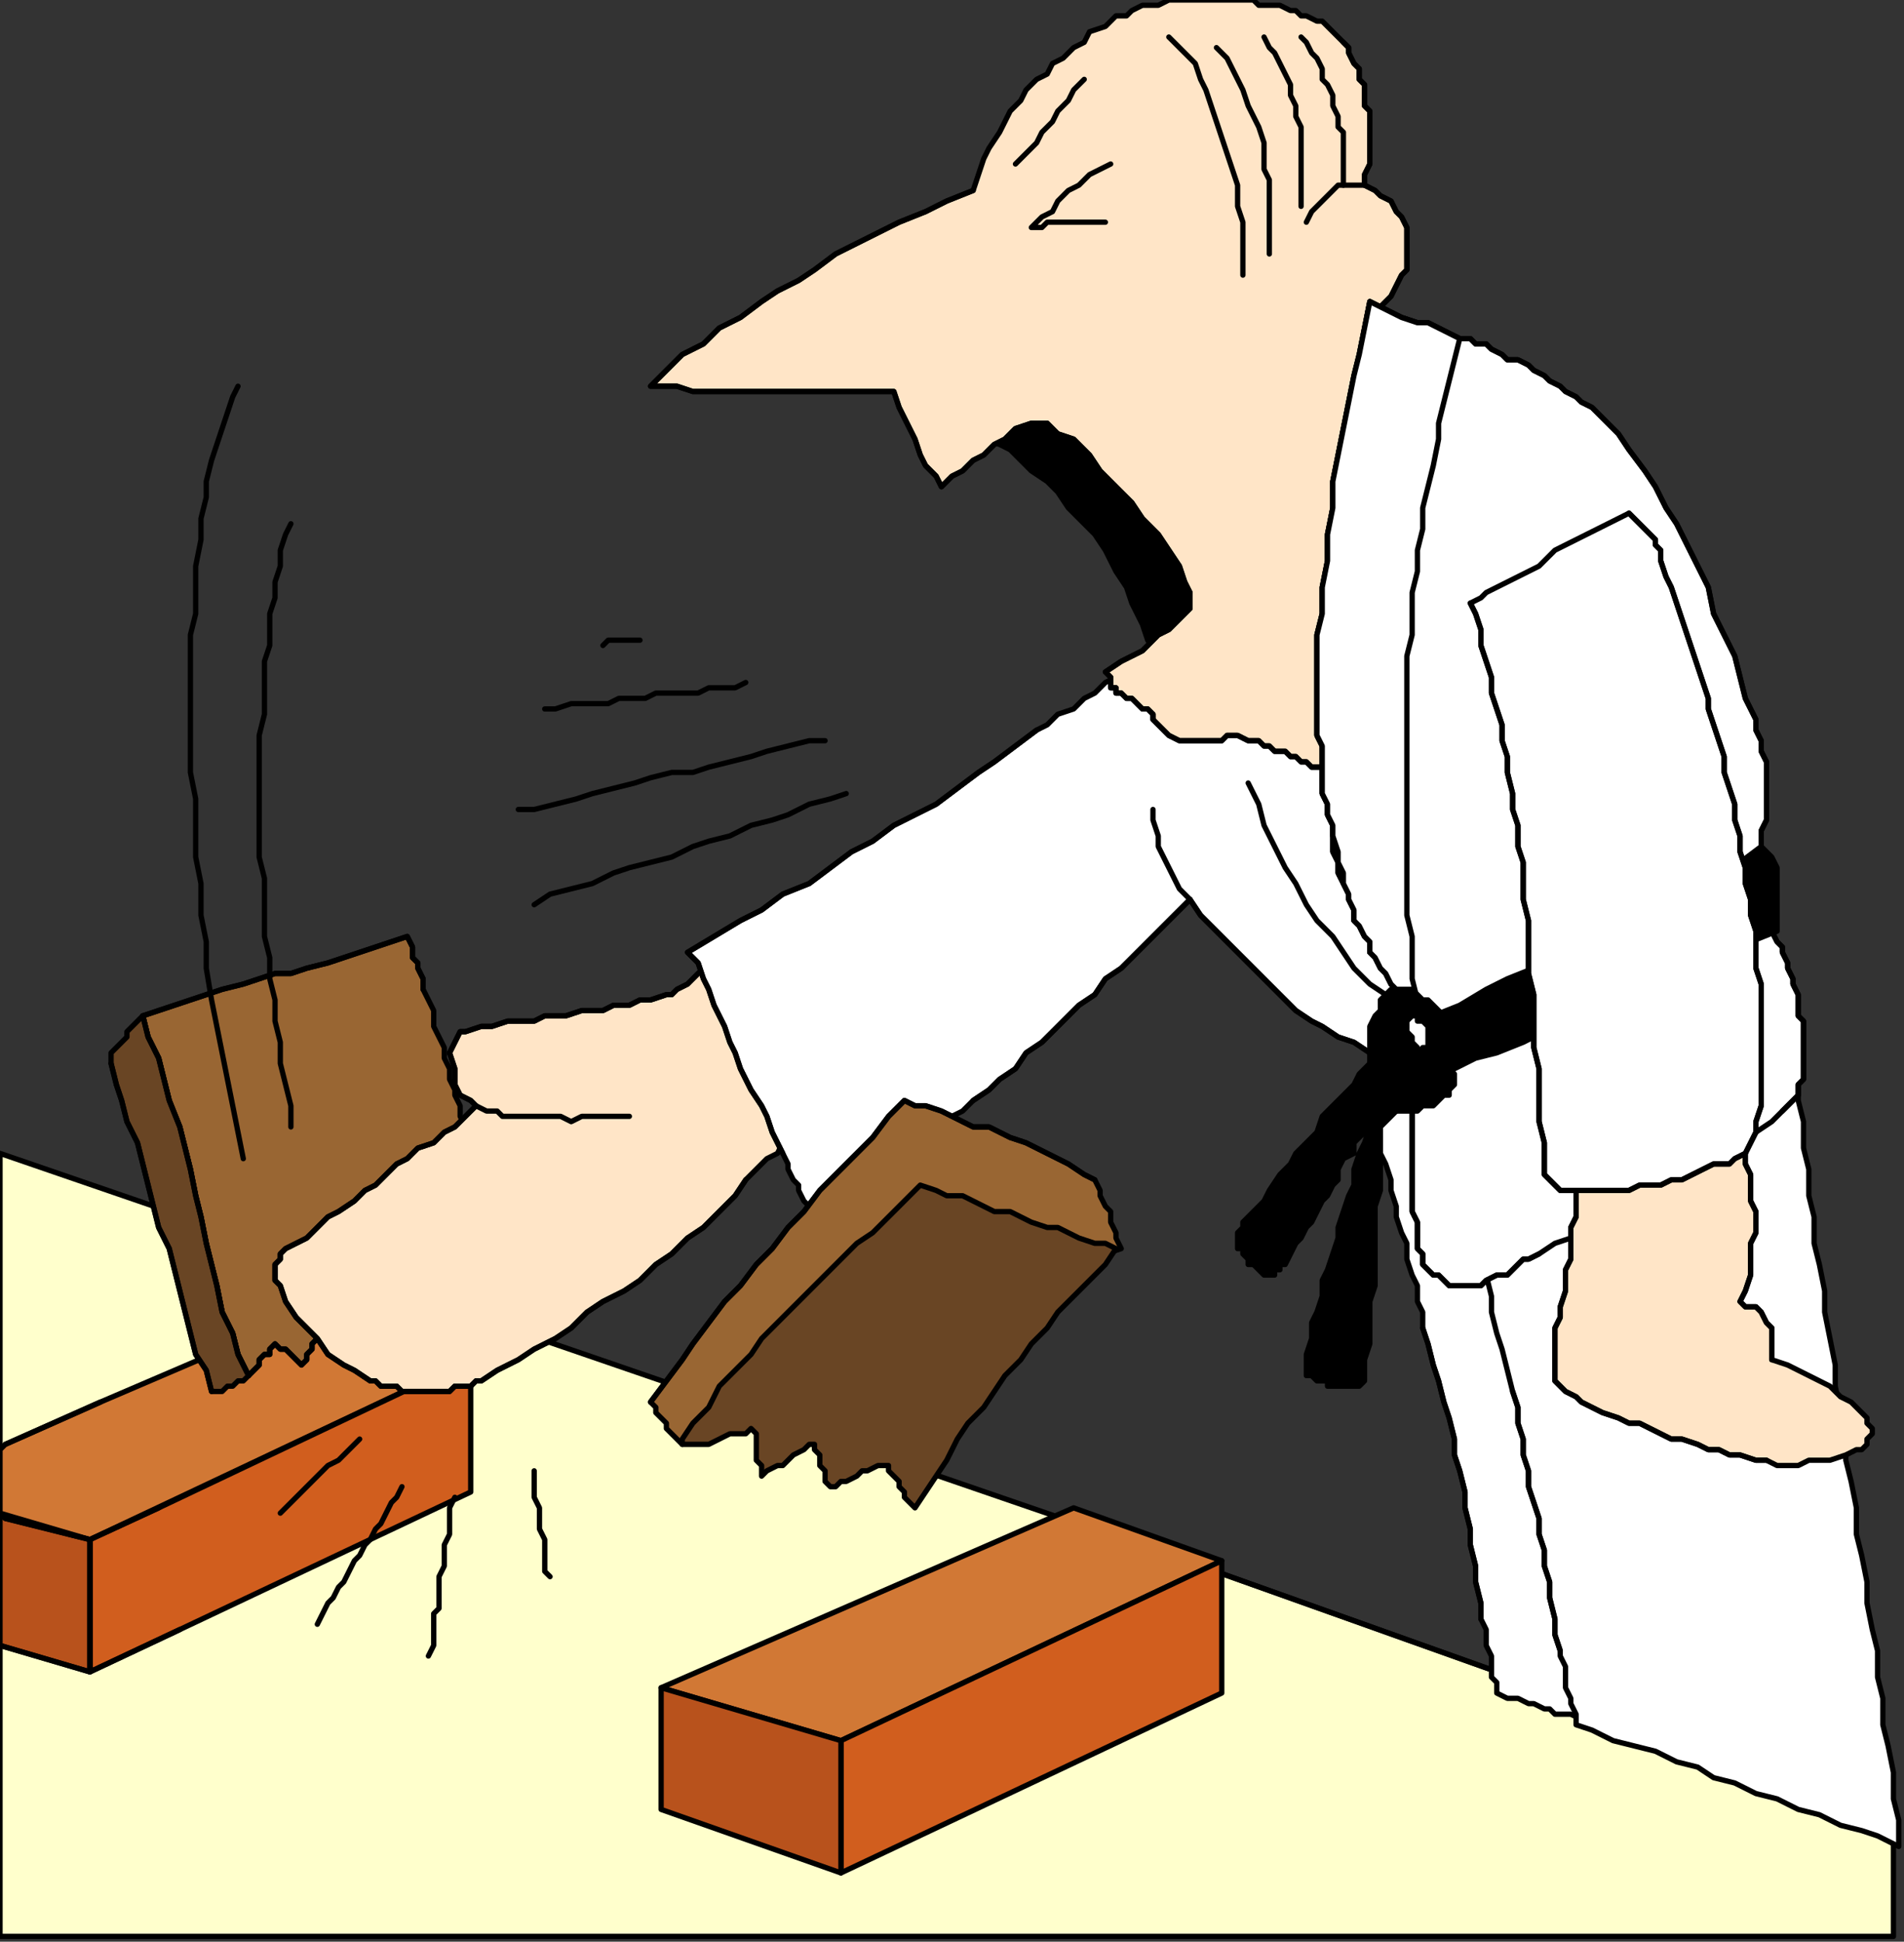 <?xml version="1.0" encoding="UTF-8" standalone="no"?>
<svg
   xmlns:dc="http://purl.org/dc/elements/1.1/"
   xmlns:cc="http://creativecommons.org/ns#"
   xmlns:rdf="http://www.w3.org/1999/02/22-rdf-syntax-ns#"
   xmlns:svg="http://www.w3.org/2000/svg"
   xmlns="http://www.w3.org/2000/svg"
   xmlns:sodipodi="http://sodipodi.sourceforge.net/DTD/sodipodi-0.dtd"
   xmlns:inkscape="http://www.inkscape.org/namespaces/inkscape"
   version="1.0"
   width="95.25mm"
   height="97.102mm"
   id="svg175"
   sodipodi:docname="CMART001.WMF">
  <rect width="100%" height="100%" fill="#333333" stroke="none"/>
  <sodipodi:namedview
     pagecolor="#ffffff"
     bordercolor="#666666"
     borderopacity="1"
     objecttolerance="10"
     gridtolerance="10"
     guidetolerance="10"
     inkscape:pageopacity="0"
     inkscape:pageshadow="2"
     inkscape:window-width="640"
     inkscape:window-height="480"
     id="namedview177" />
  <defs
     id="defs3">
    <pattern
       id="WMFhbasepattern"
       patternUnits="userSpaceOnUse"
       width="6"
       height="6"
       x="0"
       y="0" />
  </defs>
  <path
     style="fill:#ffffcc;fill-rule:evenodd;fill-opacity:1;stroke:none;"
     d="  M 0,218   L 227,296   L 328,332   L 358,342   L 358,366   L 0,366   L 0,218  z "
     id="path5" />
  <path
     style="fill:none;stroke:#000000;stroke-width:1px;stroke-linecap:round;stroke-linejoin:round;stroke-miterlimit:4;stroke-dasharray:none;stroke-opacity:1;"
     d="  M 0,218   L 227,296   L 328,332   L 358,342   L 358,366   L 0,366   L 0,218  "
     id="path7" />
  <path
     style="fill:none;stroke:#000000;stroke-width:1px;stroke-linecap:round;stroke-linejoin:round;stroke-miterlimit:4;stroke-dasharray:none;stroke-opacity:1;"
     d="  M 227,296   L 328,332  "
     id="path9" />
  <path
     style="fill:#d17835;fill-rule:evenodd;fill-opacity:1;stroke:none;"
     d="  M 61,247   L 89,257   L 17,291   L 0,286   L 0,274   L 1,273   L 19,265   L 61,247  z "
     id="path11" />
  <path
     style="fill:none;stroke:#000000;stroke-width:1px;stroke-linecap:round;stroke-linejoin:round;stroke-miterlimit:4;stroke-dasharray:none;stroke-opacity:1;"
     d="  M 61,247   L 89,257   L 17,291   L 0,286   L 0,274   L 1,273   L 19,265   L 61,247  "
     id="path13" />
  <path
     style="fill:none;stroke:#000000;stroke-width:1px;stroke-linecap:round;stroke-linejoin:round;stroke-miterlimit:4;stroke-dasharray:none;stroke-opacity:1;"
     d="  M 1,273   L 19,265  "
     id="path15" />
  <path
     style="fill:#d15e1e;fill-rule:evenodd;fill-opacity:1;stroke:none;"
     d="  M 34,308   L 89,282   L 89,257   L 30,285   L 17,291   L 17,316   L 34,308  z "
     id="path17" />
  <path
     style="fill:none;stroke:#000000;stroke-width:1px;stroke-linecap:round;stroke-linejoin:round;stroke-miterlimit:4;stroke-dasharray:none;stroke-opacity:1;"
     d="  M 34,308   L 89,282   L 89,257   L 30,285   L 17,291   L 17,316   L 34,308  "
     id="path19" />
  <path
     style="fill:none;stroke:#000000;stroke-width:1px;stroke-linecap:round;stroke-linejoin:round;stroke-miterlimit:4;stroke-dasharray:none;stroke-opacity:1;"
     d="  M 30,285   L 17,291   L 17,316   L 34,308  "
     id="path21" />
  <path
     style="fill:#b8521c;fill-rule:evenodd;fill-opacity:1;stroke:none;"
     d="  M 0,311   L 0,286   L 1,287   L 17,291   L 17,316   L 0,311  z "
     id="path23" />
  <path
     style="fill:none;stroke:#000000;stroke-width:1px;stroke-linecap:round;stroke-linejoin:round;stroke-miterlimit:4;stroke-dasharray:none;stroke-opacity:1;"
     d="  M 0,311   L 0,286   L 1,287   L 17,291   L 17,316   L 0,311  "
     id="path25" />
  <path
     style="fill:none;stroke:#000000;stroke-width:1px;stroke-linecap:round;stroke-linejoin:round;stroke-miterlimit:4;stroke-dasharray:none;stroke-opacity:1;"
     d="  M 1,287   L 17,291   L 17,316   L 0,311  "
     id="path27" />
  <path
     style="fill:#000000;fill-rule:evenodd;fill-opacity:1;stroke:none;"
     d="  M 186,83   L 188,82   L 189,81   L 190,80   L 191,79   L 192,78   L 193,77   L 194,77   L 196,76   L 197,77   L 199,77   L 202,79   L 204,80   L 206,82   L 209,84   L 211,87   L 214,89   L 216,92   L 219,95   L 221,98   L 223,101   L 225,104   L 227,107   L 228,110   L 229,113   L 228,114   L 227,116   L 225,117   L 224,119   L 223,120   L 221,122   L 220,123   L 219,124   L 217,121   L 216,118   L 214,114   L 213,111   L 211,108   L 209,104   L 207,101   L 205,99   L 202,96   L 200,93   L 198,91   L 195,89   L 193,87   L 191,85   L 189,84   L 186,83  z "
     id="path29" />
  <path
     style="fill:none;stroke:#000000;stroke-width:1px;stroke-linecap:round;stroke-linejoin:round;stroke-miterlimit:4;stroke-dasharray:none;stroke-opacity:1;"
     d="  M 186,83   L 186,83   L 188,82   L 189,81   L 190,80   L 191,79   L 192,78   L 193,77   L 194,77   L 196,76   L 196,76   L 197,77   L 199,77   L 202,79   L 204,80   L 206,82   L 209,84   L 211,87   L 214,89   L 216,92   L 219,95   L 221,98   L 223,101   L 225,104   L 227,107   L 228,110   L 229,113   L 229,113   L 228,114   L 227,116   L 225,117   L 224,119   L 223,120   L 221,122   L 220,123   L 219,124   L 219,124   L 217,121   L 216,118   L 214,114   L 213,111   L 211,108   L 209,104   L 207,101   L 205,99   L 202,96   L 200,93   L 198,91   L 195,89   L 193,87   L 191,85   L 189,84   L 186,83  "
     id="path31" />
  <path
     style="fill:#ffffff;fill-rule:evenodd;fill-opacity:1;stroke:none;"
     d="  M 259,210   L 260,213   L 261,215   L 261,218   L 262,220   L 263,223   L 263,225   L 264,228   L 264,230   L 265,233   L 266,235   L 266,238   L 267,241   L 268,243   L 268,246   L 269,248   L 269,251   L 270,254   L 271,258   L 272,261   L 273,265   L 274,268   L 275,272   L 275,275   L 276,278   L 277,282   L 277,285   L 278,289   L 278,292   L 279,296   L 279,299   L 280,303   L 280,306   L 281,308   L 281,310   L 281,311   L 282,313   L 282,315   L 282,317   L 283,318   L 283,320   L 285,321   L 286,321   L 287,321   L 289,322   L 290,322   L 292,323   L 293,323   L 294,324   L 296,324   L 297,324   L 299,325   L 300,325   L 302,326   L 303,326   L 304,327   L 306,327   L 305,323   L 304,319   L 303,315   L 302,311   L 301,306   L 300,302   L 299,298   L 298,294   L 297,290   L 296,286   L 295,282   L 294,278   L 293,274   L 292,270   L 291,265   L 291,261   L 290,257   L 289,253   L 288,249   L 287,245   L 286,241   L 285,237   L 284,233   L 283,229   L 282,224   L 281,220   L 280,216   L 279,212   L 278,208   L 277,204   L 276,200   L 275,196   L 273,197   L 271,199   L 269,201   L 267,203   L 265,205   L 263,206   L 262,208   L 259,210  z "
     id="path33" />
  <path
     style="fill:none;stroke:#000000;stroke-width:1px;stroke-linecap:round;stroke-linejoin:round;stroke-miterlimit:4;stroke-dasharray:none;stroke-opacity:1;"
     d="  M 259,210   L 259,210   L 260,213   L 261,215   L 261,218   L 262,220   L 263,223   L 263,225   L 264,228   L 264,230   L 265,233   L 266,235   L 266,238   L 267,241   L 268,243   L 268,246   L 269,248   L 269,251   L 269,251   L 270,254   L 271,258   L 272,261   L 273,265   L 274,268   L 275,272   L 275,275   L 276,278   L 277,282   L 277,285   L 278,289   L 278,292   L 279,296   L 279,299   L 280,303   L 280,306   L 280,306   L 281,308   L 281,310   L 281,311   L 282,313   L 282,315   L 282,317   L 283,318   L 283,320   L 283,320   L 285,321   L 286,321   L 287,321   L 289,322   L 290,322   L 292,323   L 293,323   L 294,324   L 296,324   L 297,324   L 299,325   L 300,325   L 302,326   L 303,326   L 304,327   L 306,327   L 306,327   L 305,323   L 304,319   L 303,315   L 302,311   L 301,306   L 300,302   L 299,298   L 298,294   L 297,290   L 296,286   L 295,282   L 294,278   L 293,274   L 292,270   L 291,265   L 291,261   L 290,257   L 289,253   L 288,249   L 287,245   L 286,241   L 285,237   L 284,233   L 283,229   L 282,224   L 281,220   L 280,216   L 279,212   L 278,208   L 277,204   L 276,200   L 275,196   L 275,196   L 273,197   L 271,199   L 269,201   L 267,203   L 265,205   L 263,206   L 262,208   L 259,210  "
     id="path35" />
  <path
     style="fill:none;stroke:#000000;stroke-width:1px;stroke-linecap:round;stroke-linejoin:round;stroke-miterlimit:4;stroke-dasharray:none;stroke-opacity:1;"
     d="  M 269,251   L 269,251   L 270,254   L 271,258   L 272,261   L 273,265   L 274,268   L 275,272   L 275,275   L 276,278   L 277,282   L 277,285   L 278,289   L 278,292   L 279,296   L 279,299   L 280,303   L 280,306  "
     id="path37" />
  <path
     style="fill:#ffffff;fill-rule:evenodd;fill-opacity:1;stroke:none;"
     d="  M 272,205   L 273,209   L 274,212   L 274,216   L 275,220   L 276,223   L 277,227   L 278,230   L 279,234   L 280,237   L 281,241   L 282,245   L 282,248   L 283,252   L 284,255   L 285,259   L 286,263   L 287,266   L 287,269   L 288,272   L 288,275   L 289,278   L 289,281   L 290,284   L 291,287   L 291,290   L 292,293   L 292,296   L 293,299   L 293,302   L 294,306   L 294,309   L 295,312   L 295,313   L 296,315   L 296,317   L 296,319   L 297,321   L 297,322   L 298,324   L 298,326   L 301,327   L 305,329   L 309,330   L 313,331   L 317,333   L 321,334   L 324,336   L 328,337   L 332,339   L 336,340   L 340,342   L 344,343   L 348,345   L 352,346   L 355,347   L 359,349   L 359,344   L 358,340   L 358,335   L 357,330   L 356,326   L 356,321   L 355,317   L 355,312   L 354,308   L 353,303   L 353,299   L 352,294   L 351,290   L 351,285   L 350,280   L 349,276   L 349,271   L 348,267   L 347,262   L 347,258   L 346,253   L 345,248   L 345,244   L 344,239   L 343,235   L 343,230   L 342,226   L 342,221   L 341,217   L 341,212   L 340,208   L 340,203   L 336,203   L 331,203   L 327,203   L 323,204   L 319,204   L 314,204   L 310,204   L 306,204   L 302,204   L 297,204   L 293,205   L 289,205   L 285,205   L 280,205   L 276,205   L 272,205  z "
     id="path39" />
  <path
     style="fill:none;stroke:#000000;stroke-width:1px;stroke-linecap:round;stroke-linejoin:round;stroke-miterlimit:4;stroke-dasharray:none;stroke-opacity:1;"
     d="  M 272,205   L 272,205   L 273,209   L 274,212   L 274,216   L 275,220   L 276,223   L 277,227   L 278,230   L 279,234   L 280,237   L 281,241   L 282,245   L 282,248   L 283,252   L 284,255   L 285,259   L 286,263   L 286,263   L 287,266   L 287,269   L 288,272   L 288,275   L 289,278   L 289,281   L 290,284   L 291,287   L 291,290   L 292,293   L 292,296   L 293,299   L 293,302   L 294,306   L 294,309   L 295,312   L 295,312   L 295,313   L 296,315   L 296,317   L 296,319   L 297,321   L 297,322   L 298,324   L 298,326   L 298,326   L 301,327   L 305,329   L 309,330   L 313,331   L 317,333   L 321,334   L 324,336   L 328,337   L 332,339   L 336,340   L 340,342   L 344,343   L 348,345   L 352,346   L 355,347   L 359,349   L 359,349   L 359,344   L 358,340   L 358,335   L 357,330   L 356,326   L 356,321   L 355,317   L 355,312   L 354,308   L 353,303   L 353,299   L 352,294   L 351,290   L 351,285   L 350,280   L 349,276   L 349,271   L 348,267   L 347,262   L 347,258   L 346,253   L 345,248   L 345,244   L 344,239   L 343,235   L 343,230   L 342,226   L 342,221   L 341,217   L 341,212   L 340,208   L 340,203   L 340,203   L 336,203   L 331,203   L 327,203   L 323,204   L 319,204   L 314,204   L 310,204   L 306,204   L 302,204   L 297,204   L 293,205   L 289,205   L 285,205   L 280,205   L 276,205   L 272,205  "
     id="path41" />
  <path
     style="fill:none;stroke:#000000;stroke-width:1px;stroke-linecap:round;stroke-linejoin:round;stroke-miterlimit:4;stroke-dasharray:none;stroke-opacity:1;"
     d="  M 286,263   L 286,263   L 287,266   L 287,269   L 288,272   L 288,275   L 289,278   L 289,281   L 290,284   L 291,287   L 291,290   L 292,293   L 292,296   L 293,299   L 293,302   L 294,306   L 294,309   L 295,312  "
     id="path43" />
  <path
     style="fill:#996633;fill-rule:evenodd;fill-opacity:1;stroke:none;"
     d="  M 80,187   L 80,186   L 80,185   L 79,183   L 79,182   L 78,181   L 78,180   L 78,179   L 77,177   L 74,178   L 71,179   L 68,180   L 65,181   L 62,182   L 58,183   L 55,184   L 52,184   L 49,185   L 46,186   L 42,187   L 39,188   L 36,189   L 33,190   L 30,191   L 27,192   L 28,196   L 30,200   L 31,204   L 32,208   L 34,213   L 35,217   L 36,221   L 37,226   L 38,230   L 39,235   L 40,239   L 41,243   L 42,248   L 44,252   L 45,256   L 47,260   L 48,259   L 48,259   L 49,258   L 49,257   L 50,256   L 51,256   L 51,255   L 52,254   L 53,255   L 54,255   L 54,255   L 55,256   L 55,256   L 56,257   L 56,257   L 57,258   L 58,257   L 58,256   L 59,255   L 59,254   L 60,253   L 60,252   L 60,251   L 61,250   L 62,248   L 64,246   L 66,244   L 68,242   L 69,240   L 71,238   L 73,235   L 75,233   L 76,231   L 78,229   L 80,227   L 82,225   L 84,223   L 85,221   L 87,219   L 89,217   L 88,215   L 88,213   L 87,211   L 87,209   L 86,207   L 86,206   L 85,204   L 85,202   L 84,200   L 84,198   L 83,196   L 82,194   L 82,193   L 82,191   L 81,189   L 80,187  z "
     id="path45" />
  <path
     style="fill:none;stroke:#000000;stroke-width:1px;stroke-linecap:round;stroke-linejoin:round;stroke-miterlimit:4;stroke-dasharray:none;stroke-opacity:1;"
     d="  M 80,187   L 80,187   L 80,186   L 80,185   L 79,183   L 79,182   L 78,181   L 78,180   L 78,179   L 77,177   L 77,177   L 74,178   L 71,179   L 68,180   L 65,181   L 62,182   L 58,183   L 55,184   L 52,184   L 49,185   L 46,186   L 42,187   L 39,188   L 36,189   L 33,190   L 30,191   L 27,192   L 27,192   L 28,196   L 30,200   L 31,204   L 32,208   L 34,213   L 35,217   L 36,221   L 37,226   L 38,230   L 39,235   L 40,239   L 41,243   L 42,248   L 44,252   L 45,256   L 47,260   L 47,260   L 48,259   L 48,259   L 49,258   L 49,257   L 50,256   L 51,256   L 51,255   L 52,254   L 52,254   L 53,255   L 54,255   L 54,255   L 55,256   L 55,256   L 56,257   L 56,257   L 57,258   L 57,258   L 58,257   L 58,256   L 59,255   L 59,254   L 60,253   L 60,252   L 60,251   L 61,250   L 61,250   L 62,248   L 64,246   L 66,244   L 68,242   L 69,240   L 71,238   L 73,235   L 75,233   L 76,231   L 78,229   L 80,227   L 82,225   L 84,223   L 85,221   L 87,219   L 89,217   L 89,217   L 88,215   L 88,213   L 87,211   L 87,209   L 86,207   L 86,206   L 85,204   L 85,202   L 84,200   L 84,198   L 83,196   L 82,194   L 82,193   L 82,191   L 81,189   L 80,187  "
     id="path47" />
  <path
     style="fill:none;stroke:#000000;stroke-width:1px;stroke-linecap:round;stroke-linejoin:round;stroke-miterlimit:4;stroke-dasharray:none;stroke-opacity:1;"
     d="  M 80,187   L 80,187   L 80,186   L 80,185   L 79,183   L 79,182   L 78,181   L 78,180   L 78,179   L 77,177   L 77,177   L 74,178   L 71,179   L 68,180   L 65,181   L 62,182   L 58,183   L 55,184   L 52,184   L 49,185   L 46,186   L 42,187   L 39,188   L 36,189   L 33,190   L 30,191   L 27,192   L 27,192   L 28,196   L 30,200   L 31,204   L 32,208   L 34,213   L 35,217   L 36,221   L 37,226   L 38,230   L 39,235   L 40,239   L 41,243   L 42,248   L 44,252   L 45,256   L 47,260   L 47,260   L 48,259   L 48,259   L 49,258   L 49,257   L 50,256   L 51,256   L 51,255   L 52,254   L 52,254   L 53,255   L 54,255   L 54,255   L 55,256   L 55,256   L 56,257   L 56,257   L 57,258   L 57,258   L 58,257   L 58,256   L 59,255   L 59,254   L 60,253   L 60,252   L 60,251   L 61,250  "
     id="path49" />
  <path
     style="fill:#694524;fill-rule:evenodd;fill-opacity:1;stroke:none;"
     d="  M 27,192   L 28,196   L 30,200   L 31,204   L 32,208   L 34,213   L 35,217   L 36,221   L 37,226   L 38,230   L 39,235   L 40,239   L 41,243   L 42,248   L 44,252   L 45,256   L 47,260   L 46,261   L 45,261   L 44,262   L 44,262   L 43,262   L 42,263   L 41,263   L 40,263   L 39,259   L 37,256   L 36,252   L 35,248   L 34,244   L 33,240   L 32,236   L 30,232   L 29,228   L 28,224   L 27,220   L 26,216   L 24,212   L 23,208   L 22,205   L 21,201   L 21,199   L 22,198   L 23,197   L 24,196   L 24,195   L 25,194   L 26,193   L 27,192  z "
     id="path51" />
  <path
     style="fill:none;stroke:#000000;stroke-width:1px;stroke-linecap:round;stroke-linejoin:round;stroke-miterlimit:4;stroke-dasharray:none;stroke-opacity:1;"
     d="  M 27,192   L 27,192   L 28,196   L 30,200   L 31,204   L 32,208   L 34,213   L 35,217   L 36,221   L 37,226   L 38,230   L 39,235   L 40,239   L 41,243   L 42,248   L 44,252   L 45,256   L 47,260   L 47,260   L 46,261   L 45,261   L 44,262   L 44,262   L 43,262   L 42,263   L 41,263   L 40,263   L 40,263   L 39,259   L 37,256   L 36,252   L 35,248   L 34,244   L 33,240   L 32,236   L 30,232   L 29,228   L 28,224   L 27,220   L 26,216   L 24,212   L 23,208   L 22,205   L 21,201   L 21,201   L 21,199   L 22,198   L 23,197   L 24,196   L 24,195   L 25,194   L 26,193   L 27,192  "
     id="path53" />
  <path
     style="fill:none;stroke:#000000;stroke-width:1px;stroke-linecap:round;stroke-linejoin:round;stroke-miterlimit:4;stroke-dasharray:none;stroke-opacity:1;"
     d="  M 40,263   L 40,263   L 39,259   L 37,256   L 36,252   L 35,248   L 34,244   L 33,240   L 32,236   L 30,232   L 29,228   L 28,224   L 27,220   L 26,216   L 24,212   L 23,208   L 22,205   L 21,201  "
     id="path55" />
  <path
     style="fill:none;stroke:#000000;stroke-width:1px;stroke-linecap:round;stroke-linejoin:round;stroke-miterlimit:4;stroke-dasharray:none;stroke-opacity:1;"
     d="  M 27,192   L 27,192   L 28,196   L 30,200   L 31,204   L 32,208   L 34,213   L 35,217   L 36,221   L 37,226   L 38,230   L 39,235   L 40,239   L 41,243   L 42,248   L 44,252   L 45,256   L 47,260  "
     id="path57" />
  <path
     style="fill:#ffe5c7;fill-rule:evenodd;fill-opacity:1;stroke:none;"
     d="  M 152,213   L 150,214   L 149,215   L 148,216   L 147,218   L 145,219   L 144,220   L 143,221   L 141,223   L 139,226   L 136,229   L 133,232   L 130,234   L 127,237   L 124,239   L 121,242   L 118,244   L 114,246   L 111,248   L 108,251   L 105,253   L 101,255   L 98,257   L 94,259   L 91,261   L 90,261   L 89,262   L 87,262   L 86,262   L 85,263   L 83,263   L 82,263   L 80,263   L 79,263   L 77,263   L 76,263   L 75,262   L 73,262   L 72,262   L 71,261   L 70,261   L 67,259   L 65,258   L 62,256   L 60,253   L 58,251   L 56,249   L 54,246   L 53,243   L 52,242   L 52,241   L 52,240   L 52,239   L 53,238   L 53,237   L 54,236   L 56,235   L 58,234   L 60,232   L 62,230   L 64,229   L 67,227   L 69,225   L 71,224   L 73,222   L 75,220   L 77,219   L 79,217   L 82,216   L 84,214   L 86,213   L 88,211   L 90,209   L 89,208   L 87,207   L 86,205   L 86,202   L 85,199   L 86,197   L 87,195   L 88,195   L 91,194   L 93,194   L 96,193   L 98,193   L 101,193   L 103,192   L 105,192   L 107,192   L 110,191   L 112,191   L 114,191   L 116,190   L 119,190   L 121,189   L 123,189   L 126,188   L 127,188   L 128,187   L 130,186   L 131,185   L 132,184   L 133,183   L 134,182   L 136,181   L 137,183   L 138,185   L 139,187   L 140,189   L 141,191   L 142,193   L 143,195   L 144,197   L 145,199   L 146,201   L 147,203   L 148,205   L 149,207   L 150,209   L 151,211   L 152,213  z "
     id="path59" />
  <path
     style="fill:none;stroke:#000000;stroke-width:1px;stroke-linecap:round;stroke-linejoin:round;stroke-miterlimit:4;stroke-dasharray:none;stroke-opacity:1;"
     d="  M 152,213   L 152,213   L 150,214   L 149,215   L 148,216   L 147,218   L 145,219   L 144,220   L 143,221   L 141,223   L 141,223   L 139,226   L 136,229   L 133,232   L 130,234   L 127,237   L 124,239   L 121,242   L 118,244   L 114,246   L 111,248   L 108,251   L 105,253   L 101,255   L 98,257   L 94,259   L 91,261   L 91,261   L 90,261   L 89,262   L 87,262   L 86,262   L 85,263   L 83,263   L 82,263   L 80,263   L 79,263   L 77,263   L 76,263   L 75,262   L 73,262   L 72,262   L 71,261   L 70,261   L 70,261   L 67,259   L 65,258   L 62,256   L 60,253   L 58,251   L 56,249   L 54,246   L 53,243   L 53,243   L 52,242   L 52,241   L 52,240   L 52,239   L 53,238   L 53,237   L 54,236   L 56,235   L 56,235   L 58,234   L 60,232   L 62,230   L 64,229   L 67,227   L 69,225   L 71,224   L 73,222   L 75,220   L 77,219   L 79,217   L 82,216   L 84,214   L 86,213   L 88,211   L 90,209   L 90,209   L 89,208   L 87,207   L 86,205   L 86,202   L 85,199   L 86,197   L 87,195   L 88,195   L 88,195   L 91,194   L 93,194   L 96,193   L 98,193   L 101,193   L 103,192   L 105,192   L 107,192   L 110,191   L 112,191   L 114,191   L 116,190   L 119,190   L 121,189   L 123,189   L 126,188   L 126,188   L 127,188   L 128,187   L 130,186   L 131,185   L 132,184   L 133,183   L 134,182   L 136,181   L 136,181   L 137,183   L 138,185   L 139,187   L 140,189   L 141,191   L 142,193   L 143,195   L 144,197   L 145,199   L 146,201   L 147,203   L 148,205   L 149,207   L 150,209   L 151,211   L 152,213  "
     id="path61" />
  <path
     style="fill:none;stroke:#000000;stroke-width:1px;stroke-linecap:round;stroke-linejoin:round;stroke-miterlimit:4;stroke-dasharray:none;stroke-opacity:1;"
     d="  M 141,223   L 141,223   L 139,226   L 136,229   L 133,232   L 130,234   L 127,237   L 124,239   L 121,242   L 118,244   L 114,246   L 111,248   L 108,251   L 105,253   L 101,255   L 98,257   L 94,259   L 91,261   L 91,261   L 90,261   L 89,262   L 87,262   L 86,262   L 85,263   L 83,263   L 82,263   L 80,263   L 79,263   L 77,263   L 76,263   L 75,262   L 73,262   L 72,262   L 71,261   L 70,261   L 70,261   L 67,259   L 65,258   L 62,256   L 60,253   L 58,251   L 56,249   L 54,246   L 53,243   L 53,243   L 52,242   L 52,241   L 52,240   L 52,239   L 53,238   L 53,237   L 54,236   L 56,235   L 56,235   L 58,234   L 60,232   L 62,230   L 64,229   L 67,227   L 69,225   L 71,224   L 73,222   L 75,220   L 77,219   L 79,217   L 82,216   L 84,214   L 86,213   L 88,211   L 90,209   L 90,209   L 89,208   L 87,207   L 86,205   L 86,202   L 85,199   L 86,197   L 87,195   L 88,195   L 88,195   L 91,194   L 93,194   L 96,193   L 98,193   L 101,193   L 103,192   L 105,192   L 107,192   L 110,191   L 112,191   L 114,191   L 116,190   L 119,190   L 121,189   L 123,189   L 126,188   L 126,188   L 127,188   L 128,187   L 130,186   L 131,185   L 132,184   L 133,183   L 134,182   L 136,181  "
     id="path63" />
  <path
     style="fill:none;stroke:#000000;stroke-width:1px;stroke-linecap:round;stroke-linejoin:round;stroke-miterlimit:4;stroke-dasharray:none;stroke-opacity:1;"
     d="  M 119,211   L 119,211   L 117,211   L 115,211   L 114,211   L 112,211   L 110,211   L 108,212   L 106,211   L 104,211   L 103,211   L 101,211   L 99,211   L 97,211   L 95,211   L 94,210   L 92,210   L 90,209  "
     id="path65" />
  <path
     style="fill:#ffffff;fill-rule:evenodd;fill-opacity:1;stroke:none;"
     d="  M 130,180   L 132,182   L 133,185   L 134,187   L 135,190   L 136,192   L 137,194   L 138,197   L 139,199   L 140,202   L 141,204   L 142,206   L 144,209   L 145,211   L 146,214   L 147,216   L 148,218   L 149,220   L 149,221   L 150,223   L 151,224   L 151,225   L 152,227   L 153,228   L 154,229   L 156,228   L 157,227   L 159,225   L 161,224   L 163,223   L 165,222   L 167,220   L 169,219   L 171,218   L 173,216   L 174,215   L 176,214   L 178,212   L 180,211   L 182,210   L 184,208   L 187,206   L 189,204   L 192,202   L 194,199   L 197,197   L 199,195   L 202,192   L 204,190   L 207,188   L 209,185   L 212,183   L 215,180   L 217,178   L 220,175   L 222,173   L 225,170   L 227,173   L 229,175   L 231,177   L 233,179   L 235,181   L 237,183   L 239,185   L 241,187   L 243,189   L 245,191   L 248,193   L 250,194   L 253,196   L 256,197   L 259,199   L 263,200   L 264,200   L 265,199   L 267,199   L 268,198   L 269,198   L 270,197   L 272,197   L 273,196   L 271,193   L 270,189   L 269,185   L 268,182   L 266,178   L 265,174   L 264,170   L 262,167   L 261,163   L 260,159   L 258,155   L 257,152   L 256,148   L 254,144   L 253,140   L 252,137   L 249,136   L 247,135   L 244,135   L 242,134   L 240,134   L 237,133   L 235,132   L 233,131   L 230,131   L 228,130   L 225,130   L 223,129   L 221,128   L 218,128   L 216,127   L 213,126   L 211,128   L 209,129   L 207,131   L 205,132   L 203,134   L 200,135   L 198,137   L 196,138   L 192,141   L 188,144   L 185,146   L 181,149   L 177,152   L 173,154   L 169,156   L 165,159   L 161,161   L 157,164   L 153,167   L 148,169   L 144,172   L 140,174   L 135,177   L 130,180  z "
     id="path67" />
  <path
     style="fill:none;stroke:#000000;stroke-width:1px;stroke-linecap:round;stroke-linejoin:round;stroke-miterlimit:4;stroke-dasharray:none;stroke-opacity:1;"
     d="  M 130,180   L 130,180   L 132,182   L 133,185   L 134,187   L 135,190   L 136,192   L 137,194   L 138,197   L 139,199   L 140,202   L 141,204   L 142,206   L 144,209   L 145,211   L 146,214   L 147,216   L 148,218   L 148,218   L 149,220   L 149,221   L 150,223   L 151,224   L 151,225   L 152,227   L 153,228   L 154,229   L 154,229   L 156,228   L 157,227   L 159,225   L 161,224   L 163,223   L 165,222   L 167,220   L 169,219   L 171,218   L 173,216   L 174,215   L 176,214   L 178,212   L 180,211   L 182,210   L 184,208   L 184,208   L 187,206   L 189,204   L 192,202   L 194,199   L 197,197   L 199,195   L 202,192   L 204,190   L 207,188   L 209,185   L 212,183   L 215,180   L 217,178   L 220,175   L 222,173   L 225,170   L 225,170   L 227,173   L 229,175   L 231,177   L 233,179   L 235,181   L 237,183   L 239,185   L 241,187   L 243,189   L 245,191   L 248,193   L 250,194   L 253,196   L 256,197   L 259,199   L 263,200   L 263,200   L 264,200   L 265,199   L 267,199   L 268,198   L 269,198   L 270,197   L 272,197   L 273,196   L 273,196   L 271,193   L 270,189   L 269,185   L 268,182   L 266,178   L 265,174   L 264,170   L 262,167   L 261,163   L 260,159   L 258,155   L 257,152   L 256,148   L 254,144   L 253,140   L 252,137   L 252,137   L 249,136   L 247,135   L 244,135   L 242,134   L 240,134   L 237,133   L 235,132   L 233,131   L 230,131   L 228,130   L 225,130   L 223,129   L 221,128   L 218,128   L 216,127   L 213,126   L 213,126   L 211,128   L 209,129   L 207,131   L 205,132   L 203,134   L 200,135   L 198,137   L 196,138   L 196,138   L 192,141   L 188,144   L 185,146   L 181,149   L 177,152   L 173,154   L 169,156   L 165,159   L 161,161   L 157,164   L 153,167   L 148,169   L 144,172   L 140,174   L 135,177   L 130,180  "
     id="path69" />
  <path
     style="fill:none;stroke:#000000;stroke-width:1px;stroke-linecap:round;stroke-linejoin:round;stroke-miterlimit:4;stroke-dasharray:none;stroke-opacity:1;"
     d="  M 184,208   L 184,208   L 187,206   L 189,204   L 192,202   L 194,199   L 197,197   L 199,195   L 202,192   L 204,190   L 207,188   L 209,185   L 212,183   L 215,180   L 217,178   L 220,175   L 222,173   L 225,170   L 225,170   L 227,173   L 229,175   L 231,177   L 233,179   L 235,181   L 237,183   L 239,185   L 241,187   L 243,189   L 245,191   L 248,193   L 250,194   L 253,196   L 256,197   L 259,199   L 263,200  "
     id="path71" />
  <path
     style="fill:none;stroke:#000000;stroke-width:1px;stroke-linecap:round;stroke-linejoin:round;stroke-miterlimit:4;stroke-dasharray:none;stroke-opacity:1;"
     d="  M 196,138   L 196,138   L 192,141   L 188,144   L 185,146   L 181,149   L 177,152   L 173,154   L 169,156   L 165,159   L 161,161   L 157,164   L 153,167   L 148,169   L 144,172   L 140,174   L 135,177   L 130,180   L 130,180   L 132,182   L 133,185   L 134,187   L 135,190   L 136,192   L 137,194   L 138,197   L 139,199   L 140,202   L 141,204   L 142,206   L 144,209   L 145,211   L 146,214   L 147,216   L 148,218  "
     id="path73" />
  <path
     style="fill:none;stroke:#000000;stroke-width:1px;stroke-linecap:round;stroke-linejoin:round;stroke-miterlimit:4;stroke-dasharray:none;stroke-opacity:1;"
     d="  M 218,153   L 218,153   L 218,155   L 219,158   L 219,160   L 220,162   L 221,164   L 222,166   L 223,168   L 225,170  "
     id="path75" />
  <path
     style="fill:none;stroke:#000000;stroke-width:1px;stroke-linecap:round;stroke-linejoin:round;stroke-miterlimit:4;stroke-dasharray:none;stroke-opacity:1;"
     d="  M 236,148   L 236,148   L 238,152   L 239,156   L 241,160   L 243,164   L 245,167   L 247,171   L 249,174   L 252,177   L 254,180   L 256,183   L 259,186   L 262,188   L 264,191   L 267,193   L 270,195   L 273,196  "
     id="path77" />
  <path
     style="fill:#ffe5c7;fill-rule:evenodd;fill-opacity:1;stroke:none;"
     d="  M 184,36   L 179,38   L 175,40   L 170,42   L 166,44   L 162,46   L 158,48   L 154,51   L 151,53   L 147,55   L 144,57   L 140,60   L 136,62   L 133,65   L 129,67   L 126,70   L 123,73   L 125,73   L 128,73   L 131,74   L 134,74   L 137,74   L 140,74   L 143,74   L 146,74   L 149,74   L 152,74   L 155,74   L 158,74   L 160,74   L 163,74   L 166,74   L 169,74   L 170,77   L 171,79   L 172,81   L 173,83   L 174,86   L 175,88   L 177,90   L 178,92   L 180,90   L 182,89   L 184,87   L 186,86   L 188,84   L 190,83   L 192,81   L 195,80   L 196,80   L 198,80   L 200,82   L 203,83   L 206,86   L 208,89   L 211,92   L 214,95   L 216,98   L 219,101   L 221,104   L 223,107   L 224,110   L 225,112   L 225,114   L 225,115   L 223,117   L 221,119   L 219,120   L 218,121   L 216,123   L 214,124   L 212,125   L 209,127   L 210,128   L 210,130   L 211,130   L 211,131   L 212,131   L 213,132   L 214,132   L 215,133   L 216,134   L 217,134   L 218,135   L 218,136   L 219,137   L 220,138   L 221,139   L 223,140   L 224,140   L 226,140   L 228,140   L 229,140   L 231,140   L 232,139   L 234,139   L 236,140   L 237,140   L 238,140   L 239,141   L 240,141   L 241,142   L 243,142   L 244,143   L 245,143   L 246,144   L 247,144   L 248,145   L 250,145   L 251,145   L 253,146   L 254,146   L 256,146   L 256,143   L 256,141   L 256,138   L 256,135   L 256,133   L 256,130   L 256,127   L 256,125   L 257,122   L 257,119   L 257,116   L 257,114   L 257,111   L 257,108   L 257,106   L 257,103   L 257,100   L 257,98   L 257,95   L 258,92   L 258,89   L 258,87   L 258,84   L 258,81   L 258,79   L 258,76   L 258,73   L 258,71   L 258,68   L 259,65   L 259,62   L 259,60   L 260,59   L 262,57   L 263,56   L 264,54   L 265,52   L 266,51   L 266,49   L 266,47   L 266,45   L 266,43   L 265,41   L 264,40   L 263,38   L 261,37   L 260,36   L 258,35   L 258,33   L 259,31   L 259,29   L 259,27   L 259,25   L 259,23   L 259,21   L 258,20   L 258,18   L 258,16   L 257,15   L 257,13   L 256,12   L 255,10   L 255,9   L 254,8   L 253,7   L 252,6   L 251,5   L 250,4   L 249,4   L 247,3   L 246,3   L 245,2   L 244,2   L 242,1   L 241,1   L 240,1   L 238,1   L 237,0   L 236,0   L 234,0   L 233,0   L 231,0   L 229,0   L 228,0   L 226,0   L 224,0   L 222,0   L 221,0   L 219,1   L 218,1   L 216,1   L 214,2   L 213,3   L 211,3   L 210,4   L 209,5   L 206,6   L 205,8   L 203,9   L 201,11   L 199,12   L 198,14   L 196,15   L 194,17   L 193,19   L 191,21   L 190,23   L 189,25   L 187,28   L 186,30   L 185,33   L 184,36  z "
     id="path79" />
  <path
     style="fill:none;stroke:#000000;stroke-width:1px;stroke-linecap:round;stroke-linejoin:round;stroke-miterlimit:4;stroke-dasharray:none;stroke-opacity:1;"
     d="  M 184,36   L 184,36   L 179,38   L 175,40   L 170,42   L 166,44   L 162,46   L 158,48   L 154,51   L 151,53   L 147,55   L 144,57   L 140,60   L 136,62   L 133,65   L 129,67   L 126,70   L 123,73   L 123,73   L 125,73   L 128,73   L 131,74   L 134,74   L 137,74   L 140,74   L 143,74   L 146,74   L 149,74   L 152,74   L 155,74   L 158,74   L 160,74   L 163,74   L 166,74   L 169,74   L 169,74   L 170,77   L 171,79   L 172,81   L 173,83   L 174,86   L 175,88   L 177,90   L 178,92   L 178,92   L 180,90   L 182,89   L 184,87   L 186,86   L 188,84   L 190,83   L 192,81   L 195,80   L 195,80   L 196,80   L 198,80   L 200,82   L 203,83   L 206,86   L 208,89   L 211,92   L 214,95   L 216,98   L 219,101   L 221,104   L 223,107   L 224,110   L 225,112   L 225,114   L 225,115   L 225,115   L 223,117   L 221,119   L 219,120   L 218,121   L 216,123   L 214,124   L 212,125   L 209,127   L 209,127   L 210,128   L 210,130   L 211,130   L 211,131   L 212,131   L 213,132   L 214,132   L 215,133   L 215,133   L 216,134   L 217,134   L 218,135   L 218,136   L 219,137   L 220,138   L 221,139   L 223,140   L 223,140   L 224,140   L 226,140   L 228,140   L 229,140   L 231,140   L 232,139   L 234,139   L 236,140   L 236,140   L 237,140   L 238,140   L 239,141   L 240,141   L 241,142   L 243,142   L 244,143   L 245,143   L 246,144   L 247,144   L 248,145   L 250,145   L 251,145   L 253,146   L 254,146   L 256,146   L 256,146   L 256,143   L 256,141   L 256,138   L 256,135   L 256,133   L 256,130   L 256,127   L 256,125   L 257,122   L 257,119   L 257,116   L 257,114   L 257,111   L 257,108   L 257,106   L 257,103   L 257,100   L 257,98   L 257,95   L 258,92   L 258,89   L 258,87   L 258,84   L 258,81   L 258,79   L 258,76   L 258,73   L 258,71   L 258,68   L 259,65   L 259,62   L 259,60   L 259,60   L 260,59   L 262,57   L 263,56   L 264,54   L 265,52   L 266,51   L 266,49   L 266,47   L 266,47   L 266,45   L 266,43   L 265,41   L 264,40   L 263,38   L 261,37   L 260,36   L 258,35   L 258,35   L 258,33   L 259,31   L 259,29   L 259,27   L 259,25   L 259,23   L 259,21   L 258,20   L 258,18   L 258,16   L 257,15   L 257,13   L 256,12   L 255,10   L 255,9   L 254,8   L 254,8   L 253,7   L 252,6   L 251,5   L 250,4   L 249,4   L 247,3   L 246,3   L 245,2   L 244,2   L 242,1   L 241,1   L 240,1   L 238,1   L 237,0   L 236,0   L 234,0   L 234,0   L 233,0   L 231,0   L 229,0   L 228,0   L 226,0   L 224,0   L 222,0   L 221,0   L 219,1   L 218,1   L 216,1   L 214,2   L 213,3   L 211,3   L 210,4   L 209,5   L 209,5   L 206,6   L 205,8   L 203,9   L 201,11   L 199,12   L 198,14   L 196,15   L 194,17   L 193,19   L 191,21   L 190,23   L 189,25   L 187,28   L 186,30   L 185,33   L 184,36  "
     id="path81" />
  <path
     style="fill:none;stroke:#000000;stroke-width:1px;stroke-linecap:round;stroke-linejoin:round;stroke-miterlimit:4;stroke-dasharray:none;stroke-opacity:1;"
     d="  M 184,36   L 184,36   L 179,38   L 175,40   L 170,42   L 166,44   L 162,46   L 158,48   L 154,51   L 151,53   L 147,55   L 144,57   L 140,60   L 136,62   L 133,65   L 129,67   L 126,70   L 123,73   L 123,73   L 125,73   L 128,73   L 131,74   L 134,74   L 137,74   L 140,74   L 143,74   L 146,74   L 149,74   L 152,74   L 155,74   L 158,74   L 160,74   L 163,74   L 166,74   L 169,74   L 169,74   L 170,77   L 171,79   L 172,81   L 173,83   L 174,86   L 175,88   L 177,90   L 178,92   L 178,92   L 180,90   L 182,89   L 184,87   L 186,86   L 188,84   L 190,83   L 192,81   L 195,80   L 195,80   L 196,80   L 198,80   L 200,82   L 203,83   L 206,86   L 208,89   L 211,92   L 214,95   L 216,98   L 219,101   L 221,104   L 223,107   L 224,110   L 225,112   L 225,114   L 225,115   L 225,115   L 223,117   L 221,119   L 219,120   L 218,121   L 216,123   L 214,124   L 212,125   L 209,127   L 209,127   L 210,128   L 210,130   L 211,130   L 211,131   L 212,131   L 213,132   L 214,132   L 215,133   L 215,133   L 216,134   L 217,134   L 218,135   L 218,136   L 219,137   L 220,138   L 221,139   L 223,140   L 223,140   L 224,140   L 226,140   L 228,140   L 229,140   L 231,140   L 232,139   L 234,139   L 236,140   L 236,140   L 237,140   L 238,140   L 239,141   L 240,141   L 241,142   L 243,142   L 244,143   L 245,143   L 246,144   L 247,144   L 248,145   L 250,145   L 251,145   L 253,146   L 254,146   L 256,146   L 256,146   L 256,143   L 256,141   L 256,138   L 256,135   L 256,133   L 256,130   L 256,127   L 256,125   L 257,122   L 257,119   L 257,116   L 257,114   L 257,111   L 257,108   L 257,106   L 257,103   L 257,100   L 257,98   L 257,95   L 258,92   L 258,89   L 258,87   L 258,84   L 258,81   L 258,79   L 258,76   L 258,73   L 258,71   L 258,68   L 259,65   L 259,62   L 259,60   L 259,60   L 260,59   L 262,57   L 263,56   L 264,54   L 265,52   L 266,51   L 266,49   L 266,47   L 266,47   L 266,45   L 266,43   L 265,41   L 264,40   L 263,38   L 261,37   L 260,36   L 258,35   L 258,35   L 258,33   L 259,31   L 259,29   L 259,27   L 259,25   L 259,23   L 259,21   L 258,20   L 258,18   L 258,16   L 257,15   L 257,13   L 256,12   L 255,10   L 255,9   L 254,8  "
     id="path83" />
  <path
     style="fill:none;stroke:#000000;stroke-width:1px;stroke-linecap:round;stroke-linejoin:round;stroke-miterlimit:4;stroke-dasharray:none;stroke-opacity:1;"
     d="  M 247,42   L 247,42   L 248,40   L 249,39   L 251,37   L 252,36   L 253,35   L 255,35   L 257,35   L 258,35  "
     id="path85" />
  <path
     style="fill:none;stroke:#000000;stroke-width:1px;stroke-linecap:round;stroke-linejoin:round;stroke-miterlimit:4;stroke-dasharray:none;stroke-opacity:1;"
     d="  M 246,7   L 246,7   L 247,8   L 248,10   L 249,11   L 250,13   L 250,15   L 251,16   L 252,18   L 252,20   L 253,22   L 253,24   L 254,25   L 254,27   L 254,29   L 254,31   L 254,33   L 254,35  "
     id="path87" />
  <path
     style="fill:none;stroke:#000000;stroke-width:1px;stroke-linecap:round;stroke-linejoin:round;stroke-miterlimit:4;stroke-dasharray:none;stroke-opacity:1;"
     d="  M 239,7   L 239,7   L 240,9   L 241,10   L 242,12   L 243,14   L 244,16   L 244,18   L 245,20   L 245,22   L 246,24   L 246,26   L 246,28   L 246,31   L 246,33   L 246,35   L 246,37   L 246,39  "
     id="path89" />
  <path
     style="fill:none;stroke:#000000;stroke-width:1px;stroke-linecap:round;stroke-linejoin:round;stroke-miterlimit:4;stroke-dasharray:none;stroke-opacity:1;"
     d="  M 230,9   L 230,9   L 232,11   L 233,13   L 234,15   L 235,17   L 236,20   L 237,22   L 238,24   L 239,27   L 239,29   L 239,32   L 240,34   L 240,37   L 240,39   L 240,42   L 240,45   L 240,48  "
     id="path91" />
  <path
     style="fill:none;stroke:#000000;stroke-width:1px;stroke-linecap:round;stroke-linejoin:round;stroke-miterlimit:4;stroke-dasharray:none;stroke-opacity:1;"
     d="  M 221,7   L 221,7   L 223,9   L 224,10   L 226,12   L 227,15   L 228,17   L 229,20   L 230,23   L 231,26   L 232,29   L 233,32   L 234,35   L 234,39   L 235,42   L 235,46   L 235,49   L 235,52  "
     id="path93" />
  <path
     style="fill:none;stroke:#000000;stroke-width:1px;stroke-linecap:round;stroke-linejoin:round;stroke-miterlimit:4;stroke-dasharray:none;stroke-opacity:1;"
     d="  M 205,15   L 205,15   L 203,17   L 202,19   L 200,21   L 199,23   L 197,25   L 196,27   L 194,29   L 192,31  "
     id="path95" />
  <path
     style="fill:none;stroke:#000000;stroke-width:1px;stroke-linecap:round;stroke-linejoin:round;stroke-miterlimit:4;stroke-dasharray:none;stroke-opacity:1;"
     d="  M 210,31   L 210,31   L 208,32   L 206,33   L 204,35   L 202,36   L 200,38   L 199,40   L 197,41   L 195,43   L 195,43   L 197,43   L 198,42   L 200,42   L 202,42   L 203,42   L 205,42   L 207,42   L 209,42  "
     id="path97" />
  <path
     style="fill:#ffffff;fill-rule:evenodd;fill-opacity:1;stroke:none;"
     d="  M 259,57   L 261,58   L 263,59   L 265,60   L 268,61   L 270,61   L 272,62   L 274,63   L 276,64   L 278,64   L 279,65   L 281,65   L 282,66   L 284,67   L 285,68   L 287,68   L 289,69   L 290,70   L 292,71   L 293,72   L 295,73   L 296,74   L 298,75   L 299,76   L 301,77   L 303,79   L 306,82   L 308,85   L 311,89   L 313,92   L 315,96   L 317,99   L 319,103   L 321,107   L 323,111   L 324,116   L 326,120   L 328,124   L 329,128   L 330,132   L 332,136   L 332,138   L 333,140   L 333,142   L 334,144   L 334,146   L 334,149   L 334,151   L 334,153   L 334,155   L 333,157   L 333,159   L 333,161   L 333,163   L 332,165   L 332,167   L 331,169   L 332,170   L 333,171   L 333,172   L 334,174   L 335,175   L 335,176   L 336,178   L 337,179   L 337,180   L 338,182   L 338,183   L 339,185   L 339,186   L 340,188   L 340,189   L 340,191   L 340,192   L 341,193   L 341,194   L 341,196   L 341,197   L 341,199   L 341,200   L 341,201   L 341,202   L 341,204   L 340,205   L 340,206   L 340,207   L 339,208   L 338,209   L 337,210   L 335,212   L 332,214   L 330,216   L 327,218   L 324,220   L 321,222   L 318,223   L 315,225   L 312,226   L 309,228   L 306,229   L 303,231   L 300,232   L 297,234   L 294,235   L 291,237   L 289,238   L 288,238   L 286,240   L 285,241   L 283,241   L 281,242   L 280,243   L 278,243   L 276,243   L 275,243   L 274,243   L 273,242   L 272,241   L 271,241   L 270,240   L 269,239   L 269,237   L 268,236   L 268,235   L 268,233   L 268,232   L 268,231   L 267,229   L 267,228   L 267,226   L 267,225   L 267,223   L 267,222   L 267,221   L 267,219   L 267,218   L 267,216   L 267,215   L 267,213   L 267,212   L 267,210   L 267,209   L 267,207   L 267,206   L 267,204   L 267,203   L 267,201   L 267,200   L 267,199   L 267,197   L 268,196   L 268,194   L 268,193   L 267,191   L 266,190   L 265,189   L 264,187   L 263,186   L 262,184   L 261,183   L 260,181   L 259,180   L 259,178   L 258,177   L 257,175   L 256,174   L 256,172   L 255,170   L 255,169   L 254,167   L 253,165   L 253,163   L 252,161   L 252,158   L 252,156   L 251,154   L 251,152   L 250,150   L 250,148   L 250,146   L 250,143   L 250,141   L 249,139   L 249,137   L 249,135   L 249,130   L 249,125   L 249,120   L 250,116   L 250,111   L 251,106   L 251,101   L 252,96   L 252,91   L 253,86   L 254,81   L 255,76   L 256,71   L 257,67   L 258,62   L 259,57  z "
     id="path99" />
  <path
     style="fill:none;stroke:#000000;stroke-width:1px;stroke-linecap:round;stroke-linejoin:round;stroke-miterlimit:4;stroke-dasharray:none;stroke-opacity:1;"
     d="  M 259,57   L 259,57   L 261,58   L 263,59   L 265,60   L 268,61   L 270,61   L 272,62   L 274,63   L 276,64   L 276,64   L 278,64   L 279,65   L 281,65   L 282,66   L 284,67   L 285,68   L 287,68   L 289,69   L 290,70   L 292,71   L 293,72   L 295,73   L 296,74   L 298,75   L 299,76   L 301,77   L 301,77   L 303,79   L 306,82   L 308,85   L 311,89   L 313,92   L 315,96   L 317,99   L 319,103   L 321,107   L 323,111   L 324,116   L 326,120   L 328,124   L 329,128   L 330,132   L 332,136   L 332,136   L 332,138   L 333,140   L 333,142   L 334,144   L 334,146   L 334,149   L 334,151   L 334,153   L 334,155   L 333,157   L 333,159   L 333,161   L 333,163   L 332,165   L 332,167   L 331,169   L 331,169   L 332,170   L 333,171   L 333,172   L 334,174   L 335,175   L 335,176   L 336,178   L 337,179   L 337,180   L 338,182   L 338,183   L 339,185   L 339,186   L 340,188   L 340,189   L 340,191   L 340,191   L 340,192   L 341,193   L 341,194   L 341,196   L 341,197   L 341,199   L 341,200   L 341,201   L 341,202   L 341,204   L 340,205   L 340,206   L 340,207   L 339,208   L 338,209   L 337,210   L 337,210   L 335,212   L 332,214   L 330,216   L 327,218   L 324,220   L 321,222   L 318,223   L 315,225   L 312,226   L 309,228   L 306,229   L 303,231   L 300,232   L 297,234   L 294,235   L 291,237   L 291,237   L 289,238   L 288,238   L 286,240   L 285,241   L 283,241   L 281,242   L 280,243   L 278,243   L 278,243   L 276,243   L 275,243   L 274,243   L 273,242   L 272,241   L 271,241   L 270,240   L 269,239   L 269,239   L 269,237   L 268,236   L 268,235   L 268,233   L 268,232   L 268,231   L 267,229   L 267,228   L 267,226   L 267,225   L 267,223   L 267,222   L 267,221   L 267,219   L 267,218   L 267,216   L 267,216   L 267,215   L 267,213   L 267,212   L 267,210   L 267,209   L 267,207   L 267,206   L 267,204   L 267,203   L 267,201   L 267,200   L 267,199   L 267,197   L 268,196   L 268,194   L 268,193   L 268,193   L 267,191   L 266,190   L 265,189   L 264,187   L 263,186   L 262,184   L 261,183   L 260,181   L 259,180   L 259,178   L 258,177   L 257,175   L 256,174   L 256,172   L 255,170   L 255,169   L 255,169   L 254,167   L 253,165   L 253,163   L 252,161   L 252,158   L 252,156   L 251,154   L 251,152   L 250,150   L 250,148   L 250,146   L 250,143   L 250,141   L 249,139   L 249,137   L 249,135   L 249,135   L 249,130   L 249,125   L 249,120   L 250,116   L 250,111   L 251,106   L 251,101   L 252,96   L 252,91   L 253,86   L 254,81   L 255,76   L 256,71   L 257,67   L 258,62   L 259,57  "
     id="path101" />
  <path
     style="fill:none;stroke:#000000;stroke-width:1px;stroke-linecap:round;stroke-linejoin:round;stroke-miterlimit:4;stroke-dasharray:none;stroke-opacity:1;"
     d="  M 291,237   L 291,237   L 289,238   L 288,238   L 286,240   L 285,241   L 283,241   L 281,242   L 280,243   L 278,243   L 278,243   L 276,243   L 275,243   L 274,243   L 273,242   L 272,241   L 271,241   L 270,240   L 269,239   L 269,239   L 269,237   L 268,236   L 268,235   L 268,233   L 268,232   L 268,231   L 267,229   L 267,228   L 267,226   L 267,225   L 267,223   L 267,222   L 267,221   L 267,219   L 267,218   L 267,216   L 267,216   L 267,215   L 267,213   L 267,212   L 267,210   L 267,209   L 267,207   L 267,206   L 267,204   L 267,203   L 267,201   L 267,200   L 267,199   L 267,197   L 268,196   L 268,194   L 268,193   L 268,193   L 267,191   L 266,190   L 265,189   L 264,187   L 263,186   L 262,184   L 261,183   L 260,181   L 259,180   L 259,178   L 258,177   L 257,175   L 256,174   L 256,172   L 255,170   L 255,169   L 255,169   L 254,167   L 253,165   L 253,163   L 252,161   L 252,158   L 252,156   L 251,154   L 251,152   L 250,150   L 250,148   L 250,146   L 250,143   L 250,141   L 249,139   L 249,137   L 249,135   L 249,135   L 249,130   L 249,125   L 249,120   L 250,116   L 250,111   L 251,106   L 251,101   L 252,96   L 252,91   L 253,86   L 254,81   L 255,76   L 256,71   L 257,67   L 258,62   L 259,57   L 259,57   L 261,58   L 263,59   L 265,60   L 268,61   L 270,61   L 272,62   L 274,63   L 276,64   L 276,64   L 278,64   L 279,65   L 281,65   L 282,66   L 284,67   L 285,68   L 287,68   L 289,69   L 290,70   L 292,71   L 293,72   L 295,73   L 296,74   L 298,75   L 299,76   L 301,77   L 301,77   L 303,79   L 306,82   L 308,85   L 311,89   L 313,92   L 315,96   L 317,99   L 319,103   L 321,107   L 323,111   L 324,116   L 326,120   L 328,124   L 329,128   L 330,132   L 332,136   L 332,136   L 332,138   L 333,140   L 333,142   L 334,144   L 334,146   L 334,149   L 334,151   L 334,153   L 334,155   L 333,157   L 333,159   L 333,161   L 333,163   L 332,165   L 332,167   L 331,169   L 331,169   L 332,170   L 333,171   L 333,172   L 334,174   L 335,175   L 335,176   L 336,178   L 337,179   L 337,180   L 338,182   L 338,183   L 339,185   L 339,186   L 340,188   L 340,189   L 340,191   L 340,191   L 340,192   L 341,193   L 341,194   L 341,196   L 341,197   L 341,199   L 341,200   L 341,201   L 341,202   L 341,204   L 340,205   L 340,206   L 340,207   L 339,208   L 338,209   L 337,210  "
     id="path103" />
  <path
     style="fill:#ffffff;fill-rule:evenodd;fill-opacity:1;stroke:none;"
     d="  M 259,57   L 261,58   L 263,59   L 265,60   L 268,61   L 270,61   L 272,62   L 274,63   L 276,64   L 275,68   L 274,72   L 273,76   L 272,80   L 272,83   L 271,88   L 270,92   L 269,96   L 269,100   L 268,104   L 268,108   L 267,112   L 267,116   L 267,120   L 266,124   L 266,128   L 266,132   L 266,136   L 266,140   L 266,145   L 266,149   L 266,153   L 266,157   L 266,161   L 266,165   L 266,169   L 266,173   L 267,177   L 267,181   L 267,185   L 268,189   L 268,193   L 267,191   L 266,190   L 265,189   L 264,187   L 263,186   L 262,184   L 261,183   L 260,181   L 259,180   L 259,178   L 258,177   L 257,175   L 256,174   L 256,172   L 255,170   L 255,169   L 254,167   L 254,165   L 253,163   L 253,161   L 252,158   L 252,156   L 251,154   L 251,152   L 250,150   L 250,148   L 250,146   L 250,143   L 250,141   L 249,139   L 249,137   L 249,135   L 249,130   L 249,125   L 249,120   L 250,116   L 250,111   L 251,106   L 251,101   L 252,96   L 252,91   L 253,86   L 254,81   L 255,76   L 256,71   L 257,67   L 258,62   L 259,57  z "
     id="path105" />
  <path
     style="fill:none;stroke:#000000;stroke-width:1px;stroke-linecap:round;stroke-linejoin:round;stroke-miterlimit:4;stroke-dasharray:none;stroke-opacity:1;"
     d="  M 259,57   L 259,57   L 261,58   L 263,59   L 265,60   L 268,61   L 270,61   L 272,62   L 274,63   L 276,64   L 276,64   L 275,68   L 274,72   L 273,76   L 272,80   L 272,83   L 271,88   L 270,92   L 269,96   L 269,100   L 268,104   L 268,108   L 267,112   L 267,116   L 267,120   L 266,124   L 266,128   L 266,132   L 266,136   L 266,140   L 266,145   L 266,149   L 266,153   L 266,157   L 266,161   L 266,165   L 266,169   L 266,173   L 267,177   L 267,181   L 267,185   L 268,189   L 268,193   L 268,193   L 267,191   L 266,190   L 265,189   L 264,187   L 263,186   L 262,184   L 261,183   L 260,181   L 259,180   L 259,178   L 258,177   L 257,175   L 256,174   L 256,172   L 255,170   L 255,169   L 255,169   L 254,167   L 254,165   L 253,163   L 253,161   L 252,158   L 252,156   L 251,154   L 251,152   L 250,150   L 250,148   L 250,146   L 250,143   L 250,141   L 249,139   L 249,137   L 249,135   L 249,135   L 249,130   L 249,125   L 249,120   L 250,116   L 250,111   L 251,106   L 251,101   L 252,96   L 252,91   L 253,86   L 254,81   L 255,76   L 256,71   L 257,67   L 258,62   L 259,57  "
     id="path107" />
  <path
     style="fill:#000000;fill-rule:evenodd;fill-opacity:1;stroke:none;"
     d="  M 333,160   L 334,161   L 335,162   L 336,164   L 336,167   L 336,169   L 336,171   L 336,173   L 336,176   L 331,178   L 327,180   L 323,182   L 319,184   L 314,186   L 310,187   L 306,189   L 301,191   L 297,193   L 292,195   L 288,197   L 283,199   L 279,200   L 275,202   L 270,204   L 266,206   L 265,207   L 265,208   L 264,209   L 264,210   L 263,211   L 263,211   L 262,212   L 261,213   L 261,216   L 261,219   L 261,222   L 261,225   L 260,228   L 260,231   L 260,234   L 260,237   L 260,240   L 260,243   L 259,246   L 259,249   L 259,252   L 259,254   L 258,257   L 258,260   L 258,261   L 257,262   L 256,262   L 255,262   L 254,262   L 253,262   L 252,262   L 251,262   L 251,261   L 250,261   L 249,261   L 249,261   L 248,260   L 247,260   L 247,259   L 247,259   L 247,258   L 247,257   L 247,256   L 247,256   L 248,253   L 248,250   L 249,248   L 250,245   L 250,242   L 251,240   L 252,237   L 253,234   L 253,232   L 254,229   L 255,226   L 256,224   L 256,221   L 257,218   L 258,216   L 259,213   L 258,214   L 256,216   L 256,218   L 254,219   L 253,221   L 253,223   L 252,224   L 251,226   L 250,227   L 249,229   L 248,231   L 247,232   L 246,234   L 245,235   L 244,237   L 243,239   L 242,239   L 242,240   L 241,240   L 241,241   L 240,241   L 240,241   L 239,241   L 238,240   L 237,239   L 236,239   L 236,238   L 235,237   L 235,236   L 234,236   L 234,235   L 234,235   L 234,234   L 234,233   L 235,232   L 235,231   L 237,229   L 239,227   L 240,225   L 242,222   L 244,220   L 245,218   L 247,216   L 249,214   L 250,211   L 252,209   L 254,207   L 256,205   L 257,203   L 259,201   L 261,198   L 262,196   L 267,194   L 271,192   L 276,190   L 281,187   L 285,185   L 290,183   L 294,181   L 298,179   L 303,177   L 307,175   L 312,172   L 316,170   L 320,168   L 325,165   L 329,163   L 333,160  z "
     id="path109" />
  <path
     style="fill:none;stroke:#000000;stroke-width:1px;stroke-linecap:round;stroke-linejoin:round;stroke-miterlimit:4;stroke-dasharray:none;stroke-opacity:1;"
     d="  M 333,160   L 333,160   L 334,161   L 335,162   L 336,164   L 336,167   L 336,169   L 336,171   L 336,173   L 336,176   L 336,176   L 331,178   L 327,180   L 323,182   L 319,184   L 314,186   L 310,187   L 306,189   L 301,191   L 297,193   L 292,195   L 288,197   L 283,199   L 279,200   L 275,202   L 270,204   L 266,206   L 266,206   L 265,207   L 265,208   L 264,209   L 264,210   L 263,211   L 263,211   L 262,212   L 261,213   L 261,213   L 261,216   L 261,219   L 261,222   L 261,225   L 260,228   L 260,231   L 260,234   L 260,237   L 260,240   L 260,243   L 259,246   L 259,249   L 259,252   L 259,254   L 258,257   L 258,260   L 258,260   L 258,261   L 257,262   L 256,262   L 255,262   L 255,262   L 254,262   L 253,262   L 252,262   L 251,262   L 251,261   L 250,261   L 249,261   L 249,261   L 249,261   L 248,260   L 247,260   L 247,259   L 247,259   L 247,258   L 247,257   L 247,256   L 247,256   L 247,256   L 248,253   L 248,250   L 249,248   L 250,245   L 250,242   L 251,240   L 252,237   L 253,234   L 253,232   L 254,229   L 255,226   L 256,224   L 256,221   L 257,218   L 258,216   L 259,213   L 259,213   L 258,214   L 256,216   L 256,218   L 254,219   L 253,221   L 253,223   L 252,224   L 251,226   L 250,227   L 249,229   L 248,231   L 247,232   L 246,234   L 245,235   L 244,237   L 243,239   L 243,239   L 242,239   L 242,240   L 241,240   L 241,241   L 240,241   L 240,241   L 239,241   L 238,240   L 238,240   L 237,239   L 236,239   L 236,238   L 235,237   L 235,237   L 235,236   L 234,236   L 234,235   L 234,235   L 234,234   L 234,233   L 235,232   L 235,231   L 235,231   L 237,229   L 239,227   L 240,225   L 242,222   L 244,220   L 245,218   L 247,216   L 249,214   L 250,211   L 252,209   L 254,207   L 256,205   L 257,203   L 259,201   L 261,198   L 262,196   L 262,196   L 267,194   L 271,192   L 276,190   L 281,187   L 285,185   L 290,183   L 294,181   L 298,179   L 303,177   L 307,175   L 312,172   L 316,170   L 320,168   L 325,165   L 329,163   L 333,160  "
     id="path111" />
  <path
     style="fill:#000000;fill-rule:evenodd;fill-opacity:1;stroke:none;"
     d="  M 272,191   L 271,190   L 270,189   L 269,189   L 268,188   L 267,187   L 266,187   L 265,187   L 263,187   L 262,188   L 261,189   L 261,191   L 260,192   L 259,194   L 259,195   L 259,197   L 259,198   L 259,200   L 259,201   L 259,203   L 259,204   L 260,206   L 261,207   L 262,208   L 263,209   L 264,210   L 265,210   L 267,210   L 268,210   L 269,209   L 271,209   L 272,208   L 273,207   L 274,207   L 274,206   L 275,205   L 275,204   L 275,203   L 274,202   L 274,201   L 274,200   L 274,198   L 274,197   L 274,196   L 274,195   L 274,194   L 273,193   L 273,192   L 272,191  z "
     id="path113" />
  <path
     style="fill:none;stroke:#000000;stroke-width:1px;stroke-linecap:round;stroke-linejoin:round;stroke-miterlimit:4;stroke-dasharray:none;stroke-opacity:1;"
     d="  M 272,191   L 272,191   L 271,190   L 270,189   L 269,189   L 268,188   L 267,187   L 266,187   L 265,187   L 263,187   L 263,187   L 262,188   L 261,189   L 261,191   L 260,192   L 259,194   L 259,195   L 259,197   L 259,198   L 259,198   L 259,200   L 259,201   L 259,203   L 259,204   L 260,206   L 261,207   L 262,208   L 263,209   L 263,209   L 264,210   L 265,210   L 267,210   L 268,210   L 269,209   L 271,209   L 272,208   L 273,207   L 273,207   L 274,207   L 274,206   L 275,205   L 275,204   L 275,203   L 274,202   L 274,201   L 274,200   L 274,200   L 274,198   L 274,197   L 274,196   L 274,195   L 274,194   L 273,193   L 273,192   L 272,191  "
     id="path115" />
  <path
     style="fill:#ffffff;fill-rule:evenodd;fill-opacity:1;stroke:none;"
     d="  M 267,192   L 266,193   L 266,193   L 266,194   L 266,194   L 266,195   L 266,195   L 267,196   L 267,196   L 267,197   L 268,198   L 268,199   L 268,200   L 269,200   L 269,199   L 269,199   L 269,198   L 270,198   L 270,197   L 270,197   L 270,196   L 270,195   L 270,195   L 270,194   L 270,194   L 269,193   L 268,193   L 268,192   L 267,192  z "
     id="path117" />
  <path
     style="fill:none;stroke:#000000;stroke-width:1px;stroke-linecap:round;stroke-linejoin:round;stroke-miterlimit:4;stroke-dasharray:none;stroke-opacity:1;"
     d="  M 267,192   L 267,192   L 266,193   L 266,193   L 266,194   L 266,194   L 266,194   L 266,195   L 266,195   L 267,196   L 267,196   L 267,196   L 267,197   L 268,198   L 268,199   L 268,200   L 268,200   L 269,200   L 269,199   L 269,199   L 269,198   L 269,198   L 270,198   L 270,197   L 270,197   L 270,196   L 270,195   L 270,195   L 270,194   L 270,194   L 270,194   L 269,193   L 268,193   L 268,192   L 267,192  "
     id="path119" />
  <path
     style="fill:#ffe5c7;fill-rule:evenodd;fill-opacity:1;stroke:none;"
     d="  M 299,220   L 299,222   L 298,224   L 298,226   L 298,228   L 298,230   L 297,232   L 297,234   L 297,236   L 297,238   L 296,240   L 296,242   L 296,244   L 295,247   L 295,249   L 294,251   L 294,253   L 294,255   L 294,257   L 294,259   L 294,261   L 295,262   L 296,263   L 298,264   L 299,265   L 301,266   L 303,267   L 306,268   L 308,269   L 310,269   L 312,270   L 314,271   L 316,272   L 318,272   L 321,273   L 323,274   L 325,274   L 327,275   L 329,275   L 332,276   L 334,276   L 336,277   L 338,277   L 340,277   L 342,276   L 344,276   L 346,276   L 349,275   L 351,274   L 352,274   L 353,273   L 353,272   L 354,271   L 354,270   L 353,269   L 353,268   L 352,267   L 350,265   L 348,264   L 346,262   L 344,261   L 342,260   L 340,259   L 338,258   L 335,257   L 335,255   L 335,253   L 335,251   L 334,250   L 333,248   L 332,247   L 330,247   L 329,246   L 330,244   L 331,241   L 331,239   L 331,237   L 331,235   L 332,233   L 332,231   L 332,229   L 331,227   L 331,226   L 331,224   L 331,222   L 330,220   L 330,218   L 330,216   L 329,214   L 327,214   L 325,214   L 324,215   L 322,215   L 320,216   L 318,216   L 316,217   L 314,217   L 312,217   L 310,218   L 308,218   L 306,219   L 305,219   L 303,219   L 301,220   L 299,220  z "
     id="path121" />
  <path
     style="fill:none;stroke:#000000;stroke-width:1px;stroke-linecap:round;stroke-linejoin:round;stroke-miterlimit:4;stroke-dasharray:none;stroke-opacity:1;"
     d="  M 299,220   L 299,220   L 299,222   L 298,224   L 298,226   L 298,228   L 298,230   L 297,232   L 297,234   L 297,236   L 297,238   L 296,240   L 296,242   L 296,244   L 295,247   L 295,249   L 294,251   L 294,253   L 294,253   L 294,255   L 294,257   L 294,259   L 294,261   L 295,262   L 296,263   L 298,264   L 299,265   L 299,265   L 301,266   L 303,267   L 306,268   L 308,269   L 310,269   L 312,270   L 314,271   L 316,272   L 318,272   L 321,273   L 323,274   L 325,274   L 327,275   L 329,275   L 332,276   L 334,276   L 334,276   L 336,277   L 338,277   L 340,277   L 342,276   L 344,276   L 346,276   L 349,275   L 351,274   L 351,274   L 352,274   L 353,273   L 353,272   L 354,271   L 354,270   L 353,269   L 353,268   L 352,267   L 352,267   L 350,265   L 348,264   L 346,262   L 344,261   L 342,260   L 340,259   L 338,258   L 335,257   L 335,257   L 335,255   L 335,253   L 335,251   L 334,250   L 333,248   L 332,247   L 330,247   L 329,246   L 329,246   L 330,244   L 331,241   L 331,239   L 331,237   L 331,235   L 332,233   L 332,231   L 332,229   L 331,227   L 331,226   L 331,224   L 331,222   L 330,220   L 330,218   L 330,216   L 329,214   L 329,214   L 327,214   L 325,214   L 324,215   L 322,215   L 320,216   L 318,216   L 316,217   L 314,217   L 312,217   L 310,218   L 308,218   L 306,219   L 305,219   L 303,219   L 301,220   L 299,220  "
     id="path123" />
  <path
     style="fill:none;stroke:#000000;stroke-width:1px;stroke-linecap:round;stroke-linejoin:round;stroke-miterlimit:4;stroke-dasharray:none;stroke-opacity:1;"
     d="  M 335,257   L 335,257   L 335,255   L 335,253   L 335,251   L 334,250   L 333,248   L 332,247   L 330,247   L 329,246   L 329,246   L 330,244   L 331,241   L 331,239   L 331,237   L 331,235   L 332,233   L 332,231   L 332,229   L 331,227   L 331,226   L 331,224   L 331,222   L 330,220   L 330,218   L 330,216   L 329,214   L 329,214   L 327,214   L 325,214   L 324,215   L 322,215   L 320,216   L 318,216   L 316,217   L 314,217   L 312,217   L 310,218   L 308,218   L 306,219   L 305,219   L 303,219   L 301,220   L 299,220   L 299,220   L 299,222   L 298,224   L 298,226   L 298,228   L 298,230   L 297,232   L 297,234   L 297,236   L 297,238   L 296,240   L 296,242   L 296,244   L 295,247   L 295,249   L 294,251   L 294,253   L 294,253   L 294,255   L 294,257   L 294,259   L 294,261   L 295,262   L 296,263   L 298,264   L 299,265   L 299,265   L 301,266   L 303,267   L 306,268   L 308,269   L 310,269   L 312,270   L 314,271   L 316,272   L 318,272   L 321,273   L 323,274   L 325,274   L 327,275   L 329,275   L 332,276   L 334,276  "
     id="path125" />
  <path
     style="fill:#ffffff;fill-rule:evenodd;fill-opacity:1;stroke:none;"
     d="  M 278,114   L 279,116   L 280,119   L 280,122   L 281,125   L 282,128   L 282,131   L 283,134   L 284,137   L 284,140   L 285,143   L 285,146   L 286,150   L 286,153   L 287,156   L 287,160   L 288,163   L 288,167   L 288,170   L 289,174   L 289,177   L 289,181   L 289,184   L 290,188   L 290,191   L 290,195   L 290,198   L 291,202   L 291,205   L 291,209   L 291,212   L 292,216   L 292,219   L 292,220   L 292,222   L 293,223   L 293,223   L 294,224   L 294,224   L 295,225   L 296,225   L 298,225   L 300,225   L 302,225   L 304,225   L 306,225   L 308,225   L 310,224   L 312,224   L 314,224   L 316,223   L 318,223   L 320,222   L 322,221   L 324,220   L 327,220   L 328,219   L 330,218   L 331,216   L 332,214   L 332,212   L 333,209   L 333,207   L 333,205   L 333,203   L 333,199   L 333,196   L 333,193   L 333,189   L 333,186   L 332,183   L 332,179   L 332,176   L 331,173   L 331,170   L 330,167   L 330,164   L 329,161   L 329,158   L 328,155   L 328,152   L 327,149   L 326,146   L 326,143   L 325,140   L 324,137   L 323,134   L 323,132   L 322,129   L 321,126   L 320,123   L 319,120   L 318,117   L 317,114   L 316,111   L 315,109   L 314,106   L 314,104   L 313,103   L 313,102   L 312,101   L 311,100   L 310,99   L 309,98   L 308,97   L 306,98   L 304,99   L 302,100   L 300,101   L 298,102   L 296,103   L 294,104   L 293,105   L 291,107   L 289,108   L 287,109   L 285,110   L 283,111   L 281,112   L 280,113   L 278,114  z "
     id="path127" />
  <path
     style="fill:none;stroke:#000000;stroke-width:1px;stroke-linecap:round;stroke-linejoin:round;stroke-miterlimit:4;stroke-dasharray:none;stroke-opacity:1;"
     d="  M 278,114   L 278,114   L 279,116   L 280,119   L 280,122   L 281,125   L 282,128   L 282,131   L 283,134   L 284,137   L 284,140   L 285,143   L 285,146   L 286,150   L 286,153   L 287,156   L 287,160   L 288,163   L 288,167   L 288,170   L 289,174   L 289,177   L 289,181   L 289,184   L 290,188   L 290,191   L 290,195   L 290,198   L 291,202   L 291,205   L 291,209   L 291,212   L 292,216   L 292,219   L 292,219   L 292,220   L 292,222   L 293,223   L 293,223   L 294,224   L 294,224   L 295,225   L 296,225   L 296,225   L 298,225   L 300,225   L 302,225   L 304,225   L 306,225   L 308,225   L 310,224   L 312,224   L 314,224   L 316,223   L 318,223   L 320,222   L 322,221   L 324,220   L 327,220   L 328,219   L 328,219   L 330,218   L 331,216   L 332,214   L 332,212   L 333,209   L 333,207   L 333,205   L 333,203   L 333,203   L 333,199   L 333,196   L 333,193   L 333,189   L 333,186   L 332,183   L 332,179   L 332,176   L 331,173   L 331,170   L 330,167   L 330,164   L 329,161   L 329,158   L 328,155   L 328,152   L 327,149   L 326,146   L 326,143   L 325,140   L 324,137   L 323,134   L 323,132   L 322,129   L 321,126   L 320,123   L 319,120   L 318,117   L 317,114   L 316,111   L 315,109   L 314,106   L 314,106   L 314,104   L 313,103   L 313,102   L 312,101   L 311,100   L 310,99   L 309,98   L 308,97   L 308,97   L 306,98   L 304,99   L 302,100   L 300,101   L 298,102   L 296,103   L 294,104   L 293,105   L 291,107   L 289,108   L 287,109   L 285,110   L 283,111   L 281,112   L 280,113   L 278,114  "
     id="path129" />
  <path
     style="fill:none;stroke:#000000;stroke-width:1px;stroke-linecap:round;stroke-linejoin:round;stroke-miterlimit:4;stroke-dasharray:none;stroke-opacity:1;"
     d="  M 278,114   L 278,114   L 279,116   L 280,119   L 280,122   L 281,125   L 282,128   L 282,131   L 283,134   L 284,137   L 284,140   L 285,143   L 285,146   L 286,150   L 286,153   L 287,156   L 287,160   L 288,163   L 288,167   L 288,170   L 289,174   L 289,177   L 289,181   L 289,184   L 290,188   L 290,191   L 290,195   L 290,198   L 291,202   L 291,205   L 291,209   L 291,212   L 292,216   L 292,219   L 292,219   L 292,220   L 292,222   L 293,223   L 293,223   L 294,224   L 294,224   L 295,225   L 296,225   L 296,225   L 298,225   L 300,225   L 302,225   L 304,225   L 306,225   L 308,225   L 310,224   L 312,224   L 314,224   L 316,223   L 318,223   L 320,222   L 322,221   L 324,220   L 327,220   L 328,219   L 328,219   L 330,218   L 331,216   L 332,214   L 332,212   L 333,209   L 333,207   L 333,205   L 333,203   L 333,203   L 333,199   L 333,196   L 333,193   L 333,189   L 333,186   L 332,183   L 332,179   L 332,176   L 331,173   L 331,170   L 330,167   L 330,164   L 329,161   L 329,158   L 328,155   L 328,152   L 327,149   L 326,146   L 326,143   L 325,140   L 324,137   L 323,134   L 323,132   L 322,129   L 321,126   L 320,123   L 319,120   L 318,117   L 317,114   L 316,111   L 315,109   L 314,106   L 314,106   L 314,104   L 313,103   L 313,102   L 312,101   L 311,100   L 310,99   L 309,98   L 308,97  "
     id="path131" />
  <path
     style="fill:#996633;fill-rule:evenodd;fill-opacity:1;stroke:none;"
     d="  M 207,223   L 208,225   L 208,226   L 209,228   L 210,229   L 210,231   L 211,233   L 211,234   L 212,236   L 209,237   L 207,238   L 204,239   L 202,240   L 199,241   L 197,242   L 194,244   L 191,245   L 189,246   L 186,247   L 184,248   L 181,249   L 178,251   L 176,252   L 173,253   L 171,254   L 168,255   L 165,257   L 163,258   L 160,259   L 157,260   L 155,261   L 152,262   L 150,264   L 147,265   L 144,266   L 142,267   L 139,268   L 137,269   L 134,270   L 132,271   L 129,273   L 128,272   L 127,271   L 126,270   L 126,269   L 125,268   L 124,267   L 124,266   L 123,265   L 126,261   L 129,257   L 131,254   L 134,250   L 137,246   L 140,243   L 143,239   L 146,236   L 149,232   L 152,229   L 155,225   L 158,222   L 162,218   L 165,215   L 168,211   L 171,208   L 173,209   L 175,209   L 178,210   L 180,211   L 182,212   L 184,213   L 187,213   L 189,214   L 191,215   L 194,216   L 196,217   L 198,218   L 200,219   L 202,220   L 205,222   L 207,223  z "
     id="path133" />
  <path
     style="fill:none;stroke:#000000;stroke-width:1px;stroke-linecap:round;stroke-linejoin:round;stroke-miterlimit:4;stroke-dasharray:none;stroke-opacity:1;"
     d="  M 207,223   L 207,223   L 208,225   L 208,226   L 209,228   L 210,229   L 210,231   L 211,233   L 211,234   L 212,236   L 212,236   L 209,237   L 207,238   L 204,239   L 202,240   L 199,241   L 197,242   L 194,244   L 191,245   L 189,246   L 186,247   L 184,248   L 181,249   L 178,251   L 176,252   L 173,253   L 171,254   L 168,255   L 165,257   L 163,258   L 160,259   L 157,260   L 155,261   L 152,262   L 150,264   L 147,265   L 144,266   L 142,267   L 139,268   L 137,269   L 134,270   L 132,271   L 129,273   L 129,273   L 128,272   L 127,271   L 126,270   L 126,269   L 125,268   L 124,267   L 124,266   L 123,265   L 123,265   L 126,261   L 129,257   L 131,254   L 134,250   L 137,246   L 140,243   L 143,239   L 146,236   L 149,232   L 152,229   L 155,225   L 158,222   L 162,218   L 165,215   L 168,211   L 171,208   L 171,208   L 173,209   L 175,209   L 178,210   L 180,211   L 182,212   L 184,213   L 187,213   L 189,214   L 191,215   L 194,216   L 196,217   L 198,218   L 200,219   L 202,220   L 205,222   L 207,223  "
     id="path135" />
  <path
     style="fill:none;stroke:#000000;stroke-width:1px;stroke-linecap:round;stroke-linejoin:round;stroke-miterlimit:4;stroke-dasharray:none;stroke-opacity:1;"
     d="  M 123,265   L 123,265   L 126,261   L 129,257   L 131,254   L 134,250   L 137,246   L 140,243   L 143,239   L 146,236   L 149,232   L 152,229   L 155,225   L 158,222   L 162,218   L 165,215   L 168,211   L 171,208   L 171,208   L 173,209   L 175,209   L 178,210   L 180,211   L 182,212   L 184,213   L 187,213   L 189,214   L 191,215   L 194,216   L 196,217   L 198,218   L 200,219   L 202,220   L 205,222   L 207,223  "
     id="path137" />
  <path
     style="fill:#694524;fill-rule:evenodd;fill-opacity:1;stroke:none;"
     d="  M 211,236   L 209,235   L 207,235   L 204,234   L 202,233   L 200,232   L 198,232   L 195,231   L 193,230   L 191,229   L 188,229   L 186,228   L 184,227   L 182,226   L 179,226   L 177,225   L 174,224   L 171,227   L 168,230   L 165,233   L 162,235   L 159,238   L 156,241   L 153,244   L 150,247   L 147,250   L 144,253   L 142,256   L 139,259   L 136,262   L 134,266   L 131,269   L 129,272   L 129,273   L 131,273   L 132,273   L 134,273   L 136,272   L 138,271   L 141,271   L 142,270   L 143,271   L 143,273   L 143,274   L 143,275   L 143,276   L 144,277   L 144,278   L 144,279   L 145,278   L 147,277   L 148,277   L 149,276   L 150,275   L 152,274   L 153,273   L 154,273   L 154,274   L 155,275   L 155,276   L 155,277   L 156,278   L 156,279   L 156,280   L 157,281   L 158,281   L 159,280   L 160,280   L 162,279   L 163,278   L 164,278   L 166,277   L 168,277   L 168,278   L 169,279   L 170,280   L 170,281   L 171,282   L 171,283   L 172,284   L 173,285   L 175,282   L 177,279   L 179,276   L 181,272   L 183,269   L 186,266   L 188,263   L 190,260   L 193,257   L 195,254   L 198,251   L 200,248   L 203,245   L 206,242   L 209,239   L 211,236  z "
     id="path139" />
  <path
     style="fill:none;stroke:#000000;stroke-width:1px;stroke-linecap:round;stroke-linejoin:round;stroke-miterlimit:4;stroke-dasharray:none;stroke-opacity:1;"
     d="  M 211,236   L 211,236   L 209,235   L 207,235   L 204,234   L 202,233   L 200,232   L 198,232   L 195,231   L 193,230   L 191,229   L 188,229   L 186,228   L 184,227   L 182,226   L 179,226   L 177,225   L 174,224   L 174,224   L 171,227   L 168,230   L 165,233   L 162,235   L 159,238   L 156,241   L 153,244   L 150,247   L 147,250   L 144,253   L 142,256   L 139,259   L 136,262   L 134,266   L 131,269   L 129,272   L 129,272   L 129,273   L 131,273   L 132,273   L 134,273   L 136,272   L 138,271   L 141,271   L 142,270   L 142,270   L 143,271   L 143,273   L 143,274   L 143,275   L 143,276   L 144,277   L 144,278   L 144,279   L 144,279   L 145,278   L 147,277   L 148,277   L 149,276   L 150,275   L 152,274   L 153,273   L 154,273   L 154,273   L 154,274   L 155,275   L 155,276   L 155,277   L 156,278   L 156,279   L 156,280   L 157,281   L 157,281   L 158,281   L 159,280   L 160,280   L 162,279   L 163,278   L 164,278   L 166,277   L 168,277   L 168,277   L 168,278   L 169,279   L 170,280   L 170,281   L 171,282   L 171,283   L 172,284   L 173,285   L 173,285   L 175,282   L 177,279   L 179,276   L 181,272   L 183,269   L 186,266   L 188,263   L 190,260   L 193,257   L 195,254   L 198,251   L 200,248   L 203,245   L 206,242   L 209,239   L 211,236  "
     id="path141" />
  <path
     style="fill:#d17835;fill-rule:evenodd;fill-opacity:1;stroke:none;"
     d="  M 203,285   L 231,295   L 159,329   L 125,319   L 203,285  z "
     id="path143" />
  <path
     style="fill:none;stroke:#000000;stroke-width:1px;stroke-linecap:round;stroke-linejoin:round;stroke-miterlimit:4;stroke-dasharray:none;stroke-opacity:1;"
     d="  M 203,285   L 231,295   L 159,329   L 125,319   L 203,285  "
     id="path145" />
  <path
     style="fill:#d15e1e;fill-rule:evenodd;fill-opacity:1;stroke:none;"
     d="  M 231,320   L 231,295   L 159,329   L 159,354   L 231,320  z "
     id="path147" />
  <path
     style="fill:none;stroke:#000000;stroke-width:1px;stroke-linecap:round;stroke-linejoin:round;stroke-miterlimit:4;stroke-dasharray:none;stroke-opacity:1;"
     d="  M 231,320   L 231,295   L 159,329   L 159,354   L 231,320  "
     id="path149" />
  <path
     style="fill:#b8521c;fill-rule:evenodd;fill-opacity:1;stroke:none;"
     d="  M 125,342   L 125,319   L 159,329   L 159,354   L 125,342  z "
     id="path151" />
  <path
     style="fill:none;stroke:#000000;stroke-width:1px;stroke-linecap:round;stroke-linejoin:round;stroke-miterlimit:4;stroke-dasharray:none;stroke-opacity:1;"
     d="  M 125,342   L 125,319   L 159,329   L 159,354   L 125,342  "
     id="path153" />
  <path
     style="fill:none;stroke:#000000;stroke-width:1px;stroke-linecap:round;stroke-linejoin:round;stroke-miterlimit:4;stroke-dasharray:none;stroke-opacity:1;"
     d="  M 45,73   L 45,73   L 44,75   L 43,78   L 42,81   L 41,84   L 40,87   L 39,91   L 39,94   L 38,98   L 38,102   L 37,107   L 37,111   L 37,116   L 36,120   L 36,125   L 36,130   L 36,135   L 36,140   L 36,146   L 37,151   L 37,156   L 37,162   L 38,167   L 38,173   L 39,178   L 39,183   L 40,189   L 41,194   L 42,199   L 43,204   L 44,209   L 45,214   L 46,219  "
     id="path155" />
  <path
     style="fill:none;stroke:#000000;stroke-width:1px;stroke-linecap:round;stroke-linejoin:round;stroke-miterlimit:4;stroke-dasharray:none;stroke-opacity:1;"
     d="  M 55,99   L 55,99   L 54,101   L 53,104   L 53,107   L 52,110   L 52,113   L 51,116   L 51,119   L 51,122   L 50,125   L 50,128   L 50,132   L 50,135   L 49,139   L 49,143   L 49,146   L 49,150   L 49,154   L 49,158   L 49,162   L 50,166   L 50,170   L 50,173   L 50,177   L 51,181   L 51,185   L 52,189   L 52,193   L 53,197   L 53,201   L 54,205   L 55,209   L 55,213  "
     id="path157" />
  <path
     style="fill:none;stroke:#000000;stroke-width:1px;stroke-linecap:round;stroke-linejoin:round;stroke-miterlimit:4;stroke-dasharray:none;stroke-opacity:1;"
     d="  M 121,121   L 121,121   L 120,121   L 119,121   L 118,121   L 117,121   L 116,121   L 115,121   L 115,121   L 114,122  "
     id="path159" />
  <path
     style="fill:none;stroke:#000000;stroke-width:1px;stroke-linecap:round;stroke-linejoin:round;stroke-miterlimit:4;stroke-dasharray:none;stroke-opacity:1;"
     d="  M 141,129   L 141,129   L 139,130   L 136,130   L 134,130   L 132,131   L 129,131   L 127,131   L 124,131   L 122,132   L 120,132   L 117,132   L 115,133   L 112,133   L 110,133   L 108,133   L 105,134   L 103,134  "
     id="path161" />
  <path
     style="fill:none;stroke:#000000;stroke-width:1px;stroke-linecap:round;stroke-linejoin:round;stroke-miterlimit:4;stroke-dasharray:none;stroke-opacity:1;"
     d="  M 156,140   L 156,140   L 153,140   L 149,141   L 145,142   L 142,143   L 138,144   L 134,145   L 131,146   L 127,146   L 123,147   L 120,148   L 116,149   L 112,150   L 109,151   L 105,152   L 101,153   L 98,153  "
     id="path163" />
  <path
     style="fill:none;stroke:#000000;stroke-width:1px;stroke-linecap:round;stroke-linejoin:round;stroke-miterlimit:4;stroke-dasharray:none;stroke-opacity:1;"
     d="  M 160,150   L 160,150   L 157,151   L 153,152   L 149,154   L 146,155   L 142,156   L 138,158   L 134,159   L 131,160   L 127,162   L 123,163   L 119,164   L 116,165   L 112,167   L 108,168   L 104,169   L 101,171  "
     id="path165" />
  <path
     style="fill:none;stroke:#000000;stroke-width:1px;stroke-linecap:round;stroke-linejoin:round;stroke-miterlimit:4;stroke-dasharray:none;stroke-opacity:1;"
     d="  M 101,278   L 101,278   L 101,280   L 101,281   L 101,282   L 101,283   L 102,285   L 102,286   L 102,287   L 102,288   L 102,289   L 103,291   L 103,292   L 103,293   L 103,294   L 103,295   L 103,297   L 104,298  "
     id="path167" />
  <path
     style="fill:none;stroke:#000000;stroke-width:1px;stroke-linecap:round;stroke-linejoin:round;stroke-miterlimit:4;stroke-dasharray:none;stroke-opacity:1;"
     d="  M 86,283   L 86,283   L 85,285   L 85,287   L 85,288   L 85,290   L 84,292   L 84,294   L 84,296   L 83,298   L 83,300   L 83,302   L 83,304   L 82,305   L 82,307   L 82,309   L 82,311   L 81,313  "
     id="path169" />
  <path
     style="fill:none;stroke:#000000;stroke-width:1px;stroke-linecap:round;stroke-linejoin:round;stroke-miterlimit:4;stroke-dasharray:none;stroke-opacity:1;"
     d="  M 76,281   L 76,281   L 75,283   L 74,284   L 73,286   L 72,288   L 71,289   L 70,291   L 69,292   L 68,294   L 67,295   L 66,297   L 65,299   L 64,300   L 63,302   L 62,303   L 61,305   L 60,307  "
     id="path171" />
  <path
     style="fill:none;stroke:#000000;stroke-width:1px;stroke-linecap:round;stroke-linejoin:round;stroke-miterlimit:4;stroke-dasharray:none;stroke-opacity:1;"
     d="  M 68,272   L 68,272   L 66,274   L 64,276   L 62,277   L 60,279   L 58,281   L 56,283   L 54,285   L 53,286  "
     id="path173" />
</svg>
